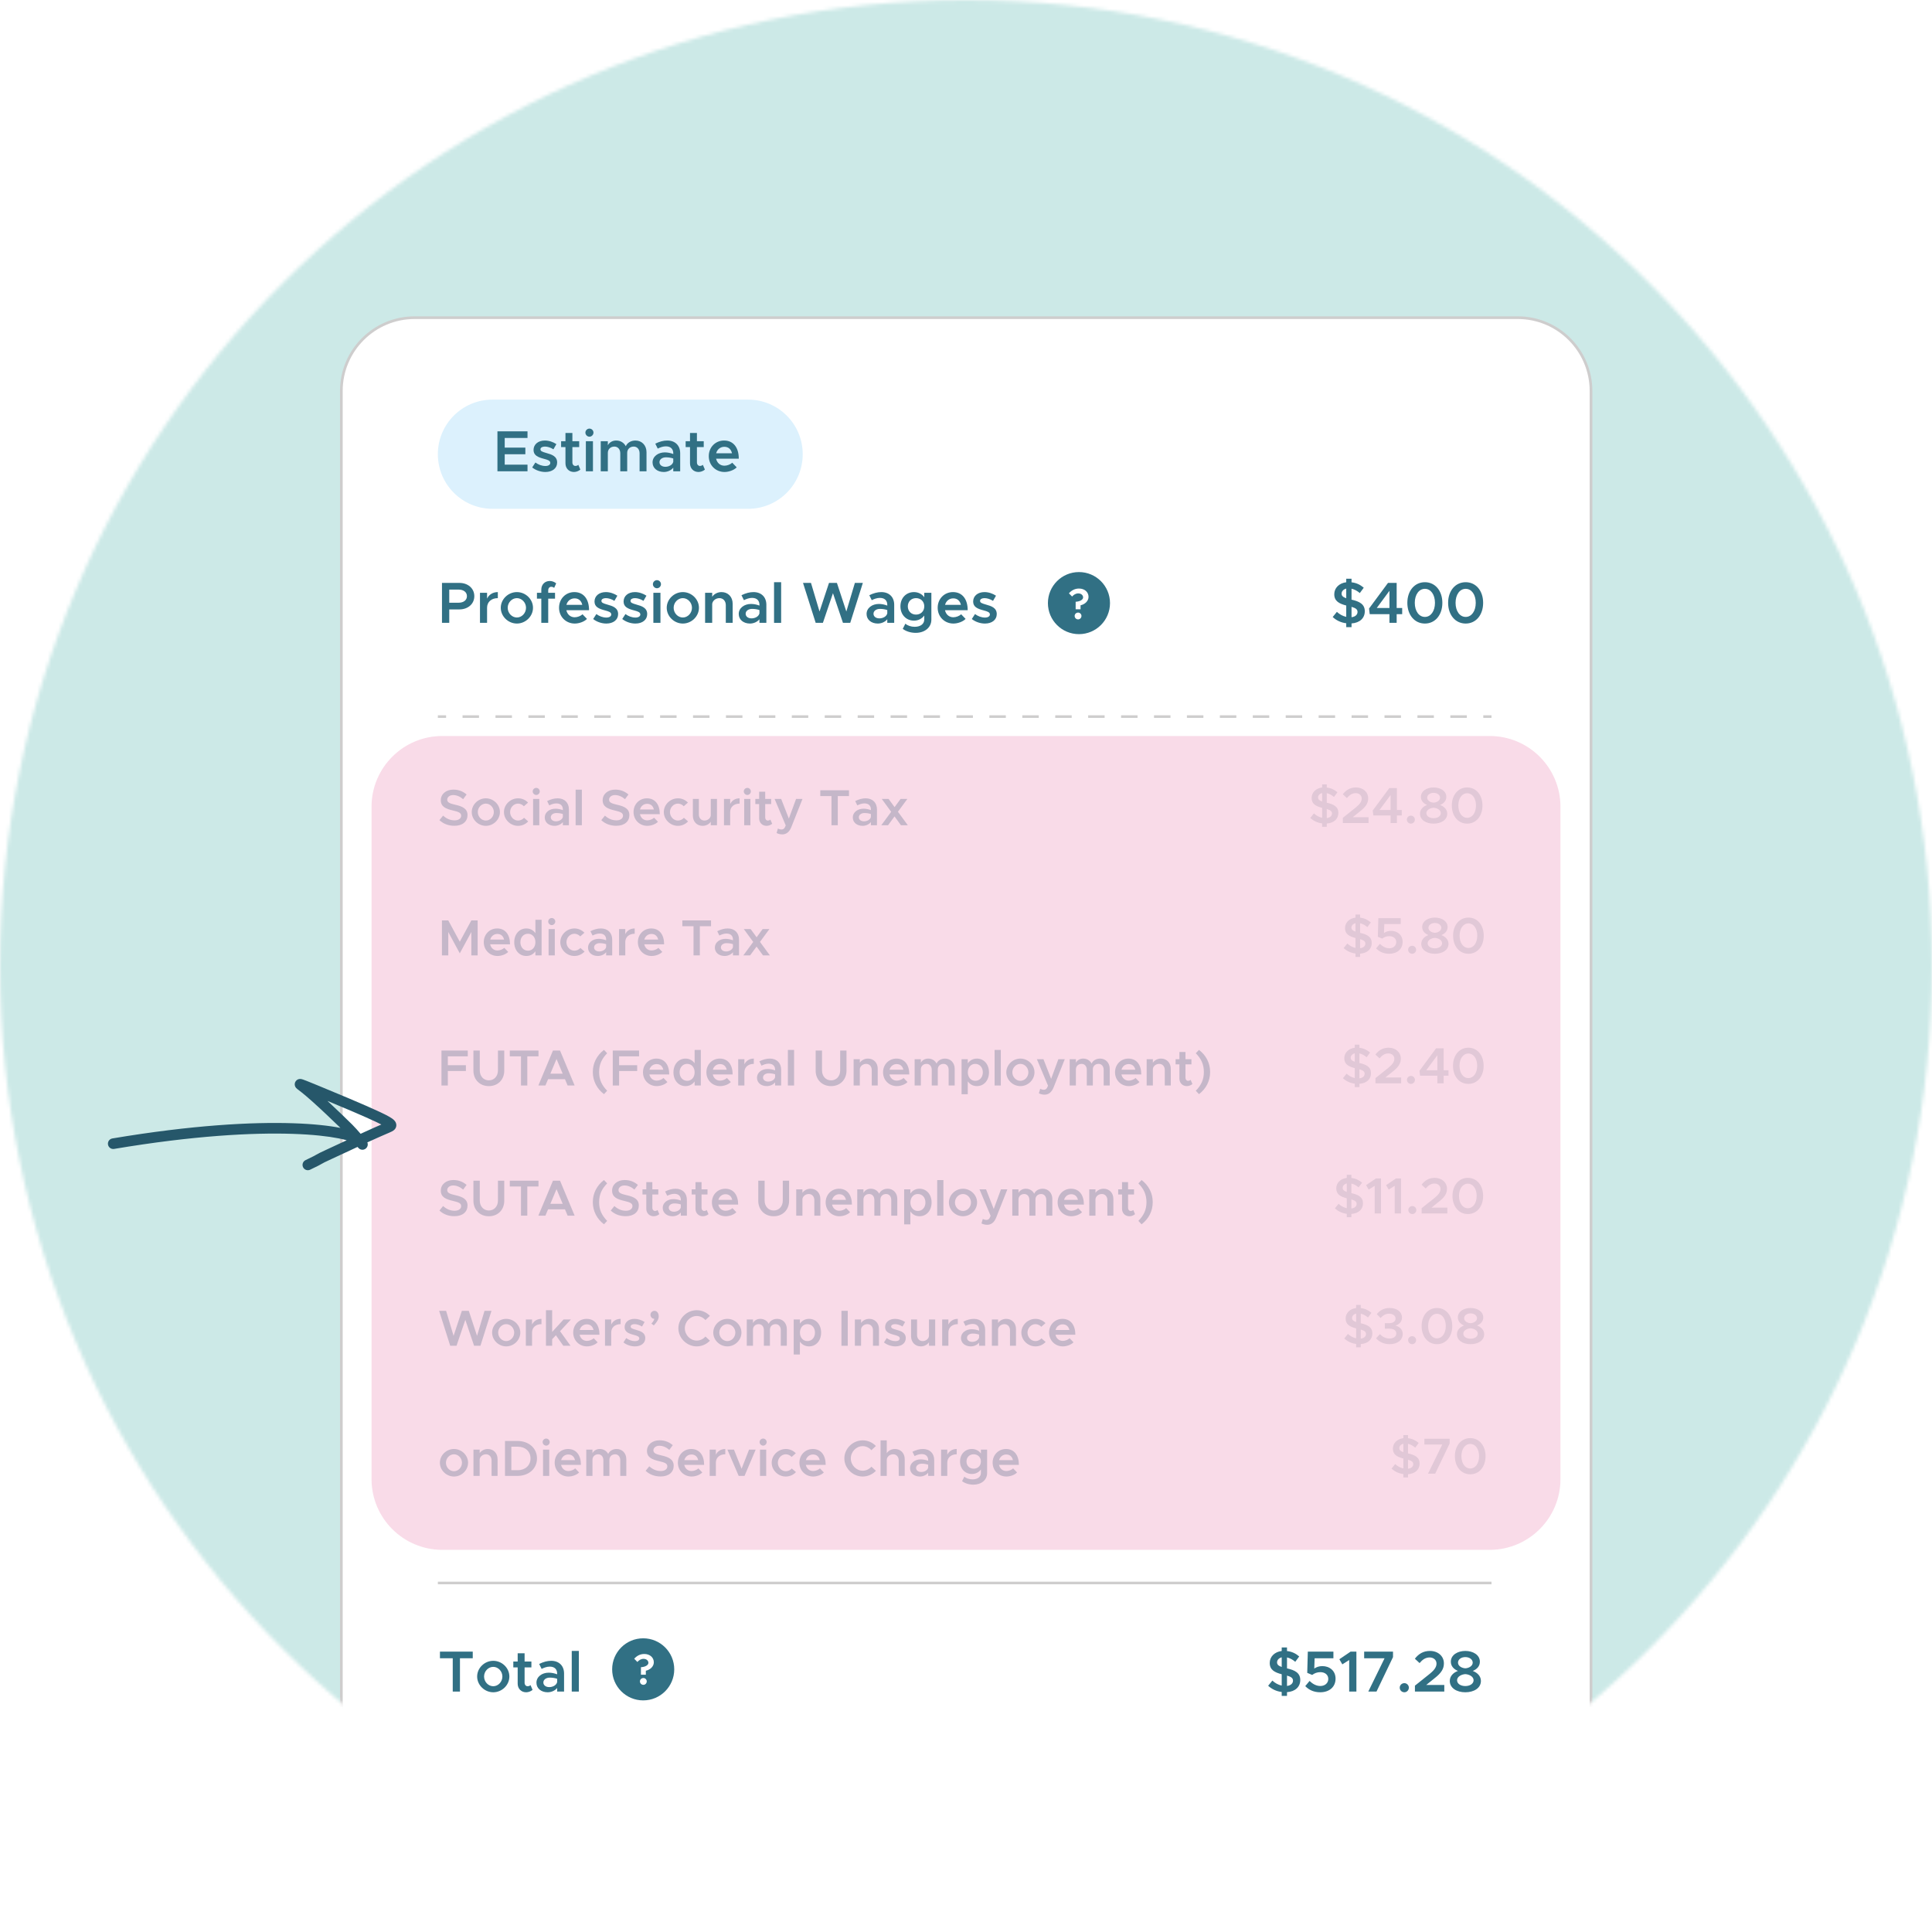<svg width="546" height="546" viewBox="0 0 546 546" fill="none" xmlns="http://www.w3.org/2000/svg">
<mask id="mask0_4993_13744" style="mask-type:alpha" maskUnits="userSpaceOnUse" x="0" y="0" width="546" height="546">
<path d="M273 546C423.774 546 546 423.774 546 273C546 122.226 423.774 0 273 0C122.226 0 0 122.226 0 273C0 423.774 122.226 546 273 546Z" fill="#CCE9E7"/>
</mask>
<g mask="url(#mask0_4993_13744)">
<path d="M273 555.647C429.102 555.647 555.647 429.102 555.647 273C555.647 116.899 429.102 -9.646 273 -9.646C116.899 -9.646 -9.646 116.899 -9.646 273C-9.646 429.102 116.899 555.647 273 555.647Z" fill="#CCE9E7"/>
<g filter="url(#filter0_d_4993_13744)">
<path d="M117.173 83.896H428.925C440.354 83.896 449.631 93.175 449.631 104.602V548.042H96.467V104.602C96.467 93.173 105.746 83.896 117.173 83.896Z" fill="white"/>
</g>
<g filter="url(#filter1_d_4993_13744)">
<path d="M449.251 104.602C449.251 93.385 440.144 84.276 428.925 84.276H117.173C105.956 84.276 96.847 93.383 96.847 104.602V547.662H449.251V104.602ZM450.012 548.422H96.087V104.602C96.087 92.963 105.536 83.516 117.173 83.516H428.925C440.564 83.516 450.012 92.965 450.012 104.602V548.422Z" fill="#CECDCD"/>
</g>
<path d="M278.355 176.22C277.057 176.22 275.66 175.76 274.641 174.938L275.545 173.541C276.366 174.133 277.32 174.527 278.388 174.527C279.193 174.527 279.752 174.182 279.752 173.656C279.752 172.999 279.012 172.785 278.043 172.522C276.202 172.046 275.035 171.52 275.019 170.008C275.019 168.413 276.333 167.329 278.224 167.329C279.39 167.329 280.557 167.739 281.478 168.348L280.64 169.81C279.834 169.301 278.963 169.038 278.224 169.038C277.517 169.038 276.974 169.317 276.974 169.794C276.974 170.336 277.418 170.501 278.717 170.879C280.146 171.273 281.691 171.766 281.691 173.541C281.691 175.168 280.344 176.22 278.355 176.22Z" fill="#317084"/>
<path d="M269.418 174.445C270.207 174.445 271.144 174.084 271.621 173.59L272.886 174.905C272.146 175.694 270.667 176.22 269.435 176.22C267.002 176.22 264.997 174.363 264.997 171.75C264.997 169.202 266.904 167.329 269.32 167.329C271.949 167.329 273.478 169.317 273.478 172.456H267.068C267.314 173.623 268.202 174.445 269.418 174.445ZM269.402 169.104C268.284 169.104 267.38 169.81 267.084 170.928H271.555C271.325 169.86 270.602 169.104 269.402 169.104Z" fill="#317084"/>
<path d="M261.208 167.526H263.213V175.119C263.213 177.305 261.373 178.85 258.776 178.85C257.313 178.85 255.965 178.373 255.127 177.716L255.867 176.253C256.458 176.795 257.477 177.141 258.48 177.141C260.156 177.141 261.208 176.335 261.208 175.053V173.952C260.534 174.856 259.515 175.398 258.299 175.398C256.097 175.398 254.47 173.722 254.47 171.355C254.47 168.989 256.097 167.329 258.299 167.329C259.499 167.329 260.6 167.887 261.208 168.791V167.526ZM258.874 173.689C260.239 173.689 261.208 172.719 261.208 171.355C261.208 170.008 260.239 169.038 258.874 169.038C257.527 169.038 256.557 170.008 256.557 171.355C256.557 172.719 257.527 173.689 258.874 173.689Z" fill="#317084"/>
<path d="M249.06 167.329C251.312 167.329 252.709 168.758 252.709 170.912V176.023H250.753V175.004C250.129 175.793 249.06 176.22 248.074 176.22C246.266 176.22 244.902 175.152 244.902 173.508C244.902 171.832 246.464 170.681 248.37 170.681C249.143 170.681 249.981 170.846 250.753 171.142V170.912C250.753 169.925 250.211 168.972 248.666 168.972C247.861 168.972 247.088 169.252 246.365 169.613L245.675 168.216C246.875 167.624 247.992 167.329 249.06 167.329ZM248.518 174.757C249.488 174.757 250.523 174.264 250.753 173.36V172.407C250.129 172.193 249.422 172.078 248.666 172.078C247.663 172.078 246.858 172.637 246.858 173.443C246.858 174.248 247.565 174.757 248.518 174.757Z" fill="#317084"/>
<path d="M230.52 176.023L226.938 164.732H229.189L231.605 172.818L234.284 164.732H236.519L239.182 172.818L241.598 164.732H243.849L240.283 176.023H238.229L235.402 167.641L232.558 176.023H230.52Z" fill="#317084"/>
<path d="M218.752 176.023V164.535H220.757V176.023H218.752Z" fill="#317084"/>
<path d="M212.932 167.329C215.183 167.329 216.58 168.758 216.58 170.912V176.023H214.624V175.004C214 175.793 212.932 176.22 211.945 176.22C210.138 176.22 208.773 175.152 208.773 173.508C208.773 171.832 210.335 170.681 212.241 170.681C213.014 170.681 213.852 170.846 214.624 171.142V170.912C214.624 169.925 214.082 168.972 212.537 168.972C211.732 168.972 210.959 169.252 210.236 169.613L209.546 168.216C210.746 167.624 211.863 167.329 212.932 167.329ZM212.389 174.757C213.359 174.757 214.394 174.264 214.624 173.36V172.407C214 172.193 213.293 172.078 212.537 172.078C211.535 172.078 210.729 172.637 210.729 173.443C210.729 174.248 211.436 174.757 212.389 174.757Z" fill="#317084"/>
<path d="M203.901 167.329C205.759 167.329 207.057 168.693 207.057 170.616V176.023H205.118V171.01C205.118 169.86 204.378 169.038 203.326 169.038C202.274 169.038 201.403 169.745 201.272 170.649V176.023H199.267V167.526H201.272V168.66C201.798 167.871 202.784 167.329 203.901 167.329Z" fill="#317084"/>
<path d="M192.975 176.22C190.51 176.22 188.423 174.182 188.423 171.766C188.423 169.35 190.51 167.329 192.975 167.329C195.441 167.329 197.528 169.35 197.528 171.766C197.528 174.182 195.441 176.22 192.975 176.22ZM192.975 174.511C194.372 174.511 195.556 173.262 195.556 171.766C195.556 170.287 194.372 169.038 192.975 169.038C191.562 169.038 190.379 170.287 190.379 171.766C190.379 173.262 191.562 174.511 192.975 174.511Z" fill="#317084"/>
<path d="M185.664 166.244C185.023 166.244 184.514 165.702 184.514 165.094C184.514 164.485 185.023 163.959 185.664 163.959C186.289 163.959 186.798 164.485 186.798 165.094C186.798 165.702 186.289 166.244 185.664 166.244ZM184.645 176.023V167.526H186.65V176.023H184.645Z" fill="#317084"/>
<path d="M179.567 176.22C178.269 176.22 176.872 175.76 175.853 174.938L176.756 173.541C177.578 174.133 178.531 174.527 179.6 174.527C180.405 174.527 180.964 174.182 180.964 173.656C180.964 172.999 180.224 172.785 179.255 172.522C177.414 172.046 176.247 171.52 176.231 170.008C176.231 168.413 177.545 167.329 179.435 167.329C180.602 167.329 181.769 167.739 182.69 168.348L181.851 169.81C181.046 169.301 180.175 169.038 179.435 169.038C178.729 169.038 178.186 169.317 178.186 169.794C178.186 170.336 178.63 170.501 179.929 170.879C181.358 171.273 182.903 171.766 182.903 173.541C182.903 175.168 181.556 176.22 179.567 176.22Z" fill="#317084"/>
<path d="M171.349 176.22C170.051 176.22 168.654 175.76 167.635 174.938L168.539 173.541C169.36 174.133 170.314 174.527 171.382 174.527C172.187 174.527 172.746 174.182 172.746 173.656C172.746 172.999 172.007 172.785 171.037 172.522C169.196 172.046 168.029 171.52 168.013 170.008C168.013 168.413 169.328 167.329 171.218 167.329C172.385 167.329 173.551 167.739 174.472 168.348L173.634 169.81C172.828 169.301 171.957 169.038 171.218 169.038C170.511 169.038 169.969 169.317 169.969 169.794C169.969 170.336 170.412 170.501 171.711 170.879C173.141 171.273 174.686 171.766 174.686 173.541C174.686 175.168 173.338 176.22 171.349 176.22Z" fill="#317084"/>
<path d="M162.412 174.445C163.201 174.445 164.138 174.084 164.615 173.59L165.88 174.905C165.141 175.694 163.661 176.22 162.429 176.22C159.996 176.22 157.991 174.363 157.991 171.75C157.991 169.202 159.898 167.329 162.314 167.329C164.943 167.329 166.472 169.317 166.472 172.456H160.062C160.309 173.623 161.196 174.445 162.412 174.445ZM162.396 169.104C161.278 169.104 160.374 169.81 160.078 170.928H164.549C164.319 169.86 163.596 169.104 162.396 169.104Z" fill="#317084"/>
<path d="M154.933 166.819V167.526H156.856V169.186H154.933V176.023H152.977V169.186H151.744V167.526H152.977V166.638C152.977 165.208 153.963 164.189 155.376 164.189C156.017 164.189 156.708 164.452 157.184 164.863L156.609 166.145C156.428 165.964 156.116 165.833 155.771 165.833C155.294 165.833 154.933 166.244 154.933 166.819Z" fill="#317084"/>
<path d="M146.077 176.22C143.612 176.22 141.524 174.182 141.524 171.766C141.524 169.35 143.612 167.329 146.077 167.329C148.542 167.329 150.63 169.35 150.63 171.766C150.63 174.182 148.542 176.22 146.077 176.22ZM146.077 174.511C147.474 174.511 148.657 173.262 148.657 171.766C148.657 170.287 147.474 169.038 146.077 169.038C144.664 169.038 143.48 170.287 143.48 171.766C143.48 173.262 144.664 174.511 146.077 174.511Z" fill="#317084"/>
<path d="M137.651 169.169C138.193 168.035 139.294 167.329 140.691 167.329V169.038C138.867 169.038 137.651 170.123 137.651 171.733V176.023H135.646V167.526H137.651V169.169Z" fill="#317084"/>
<path d="M124.908 176.023V164.732H129.822C132.238 164.732 134.046 166.277 134.046 168.479C134.046 170.682 132.238 172.226 129.822 172.226H126.963V176.023H124.908ZM126.963 170.336H129.592C130.989 170.336 131.959 169.63 131.959 168.479C131.959 167.329 130.989 166.622 129.592 166.622H126.963V170.336Z" fill="#317084"/>
<path d="M161.581 478.054V466.566H163.586V478.054H161.581Z" fill="#317084"/>
<path d="M155.762 469.36C158.013 469.36 159.41 470.79 159.41 472.943V478.054H157.454V477.035C156.83 477.824 155.762 478.251 154.776 478.251C152.968 478.251 151.604 477.183 151.604 475.54C151.604 473.863 153.165 472.713 155.071 472.713C155.844 472.713 156.682 472.877 157.454 473.173V472.943C157.454 471.957 156.912 471.003 155.367 471.003C154.562 471.003 153.789 471.283 153.066 471.644L152.376 470.247C153.576 469.656 154.693 469.36 155.762 469.36ZM155.219 476.789C156.189 476.789 157.224 476.296 157.454 475.392V474.438C156.83 474.225 156.123 474.11 155.367 474.11C154.365 474.11 153.559 474.668 153.559 475.474C153.559 476.279 154.266 476.789 155.219 476.789Z" fill="#317084"/>
<path d="M149.931 476.23L150.507 477.578C150.03 477.989 149.34 478.252 148.699 478.252C147.285 478.252 146.299 477.233 146.299 475.803V471.217H145.066V469.557H146.299V467.223H148.255V469.557H150.178V471.217H148.255V475.556C148.255 476.131 148.616 476.542 149.093 476.542C149.438 476.542 149.75 476.411 149.931 476.23Z" fill="#317084"/>
<path d="M139.399 478.251C136.934 478.251 134.847 476.213 134.847 473.797C134.847 471.381 136.934 469.36 139.399 469.36C141.865 469.36 143.952 471.381 143.952 473.797C143.952 476.213 141.865 478.251 139.399 478.251ZM139.399 476.542C140.796 476.542 141.98 475.293 141.98 473.797C141.98 472.318 140.796 471.069 139.399 471.069C137.986 471.069 136.802 472.318 136.802 473.797C136.802 475.293 137.986 476.542 139.399 476.542Z" fill="#317084"/>
<path d="M127.949 478.054V468.637H124.333V466.763H133.603V468.637H129.987V478.054H127.949Z" fill="#317084"/>
<path d="M256.554 233.218H254.613L252.801 230.73L250.974 233.218H249.062L251.851 229.422L249.191 225.783H251.118L252.815 228.099L254.512 225.783H256.425L253.764 229.407L256.554 233.218Z" fill="#317084"/>
<path d="M244.645 225.611C246.615 225.611 247.838 226.862 247.838 228.746V233.218H246.126V232.327C245.58 233.017 244.645 233.391 243.782 233.391C242.2 233.391 241.007 232.456 241.007 231.018C241.007 229.551 242.373 228.545 244.041 228.545C244.717 228.545 245.451 228.688 246.126 228.947V228.746C246.126 227.883 245.652 227.049 244.3 227.049C243.595 227.049 242.919 227.293 242.287 227.61L241.683 226.387C242.733 225.87 243.71 225.611 244.645 225.611ZM244.171 232.111C245.019 232.111 245.925 231.68 246.126 230.889V230.055C245.58 229.868 244.962 229.767 244.3 229.767C243.423 229.767 242.718 230.256 242.718 230.961C242.718 231.665 243.337 232.111 244.171 232.111Z" fill="#317084"/>
<path d="M234.984 233.218V224.978H231.82V223.339H239.931V224.978H236.767V233.218H234.984Z" fill="#317084"/>
<path d="M221.095 235.807C220.534 235.807 219.916 235.663 219.47 235.418L219.844 234.153C220.16 234.325 220.52 234.426 220.793 234.426C221.21 234.426 221.527 234.297 221.742 233.937L222.059 233.276L218.909 225.783H220.764L222.936 231.334L224.978 225.783H226.79L223.641 233.736C223.08 235.145 222.217 235.792 221.095 235.807Z" fill="#317084"/>
<path d="M217.72 231.622L218.223 232.801C217.806 233.161 217.202 233.391 216.641 233.391C215.404 233.391 214.541 232.499 214.541 231.248V227.236H213.463V225.783H214.541V223.741H216.253V225.783H217.935V227.236H216.253V231.032C216.253 231.536 216.569 231.895 216.986 231.895C217.288 231.895 217.561 231.78 217.72 231.622Z" fill="#317084"/>
<path d="M211.208 224.662C210.647 224.662 210.201 224.187 210.201 223.655C210.201 223.123 210.647 222.663 211.208 222.663C211.754 222.663 212.2 223.123 212.2 223.655C212.2 224.187 211.754 224.662 211.208 224.662ZM210.316 233.218V225.783H212.071V233.218H210.316Z" fill="#317084"/>
<path d="M206.356 227.222C206.831 226.229 207.794 225.611 209.017 225.611V227.106C207.42 227.106 206.356 228.056 206.356 229.465V233.218H204.602V225.783H206.356V227.222Z" fill="#317084"/>
<path d="M200.87 225.783H202.624V233.218H200.87V232.226C200.41 232.916 199.547 233.391 198.569 233.391C196.944 233.391 195.808 232.197 195.808 230.515V225.783H197.505V230.169C197.505 231.176 198.152 231.895 199.072 231.895C199.992 231.895 200.755 231.277 200.87 230.486V225.783Z" fill="#317084"/>
<path d="M191.567 233.391C189.424 233.391 187.598 231.608 187.598 229.494C187.598 227.38 189.424 225.611 191.596 225.611C192.717 225.611 193.71 226.085 194.414 226.819L193.235 227.854C192.832 227.408 192.214 227.106 191.581 227.106C190.359 227.106 189.338 228.199 189.338 229.494C189.338 230.802 190.359 231.895 191.581 231.895C192.228 231.895 192.861 231.593 193.278 231.119L194.457 232.14C193.738 232.902 192.746 233.391 191.567 233.391Z" fill="#317084"/>
<path d="M182.913 231.838C183.604 231.838 184.423 231.521 184.84 231.09L185.948 232.24C185.301 232.931 184.006 233.391 182.928 233.391C180.799 233.391 179.045 231.766 179.045 229.479C179.045 227.25 180.713 225.611 182.827 225.611C185.128 225.611 186.465 227.351 186.465 230.098H180.857C181.073 231.119 181.849 231.838 182.913 231.838ZM182.899 227.164C181.921 227.164 181.13 227.782 180.871 228.76H184.783C184.582 227.826 183.949 227.164 182.899 227.164Z" fill="#317084"/>
<path d="M174.156 233.376C172.459 233.376 171.021 232.801 169.928 231.78L170.963 230.5C171.869 231.32 172.919 231.838 174.213 231.838C175.436 231.838 176.068 231.234 176.068 230.529C176.068 229.709 175.364 229.436 173.782 229.062C171.74 228.588 170.316 227.998 170.316 226.143C170.316 224.417 171.783 223.152 173.868 223.152C175.436 223.152 176.615 223.684 177.607 224.532L176.629 225.855C175.766 225.107 174.774 224.69 173.796 224.69C172.804 224.69 172.128 225.294 172.128 225.985C172.128 226.79 172.861 227.078 174.429 227.437C176.485 227.897 177.866 228.559 177.866 230.356C177.866 232.125 176.514 233.376 174.156 233.376Z" fill="#317084"/>
<path d="M162.68 233.218V223.166H164.434V233.218H162.68Z" fill="#317084"/>
<path d="M157.587 225.611C159.557 225.611 160.779 226.862 160.779 228.746V233.218H159.068V232.327C158.521 233.017 157.587 233.391 156.724 233.391C155.142 233.391 153.948 232.456 153.948 231.018C153.948 229.551 155.314 228.545 156.983 228.545C157.659 228.545 158.392 228.688 159.068 228.947V228.746C159.068 227.883 158.593 227.049 157.241 227.049C156.537 227.049 155.861 227.293 155.228 227.61L154.624 226.387C155.674 225.87 156.652 225.611 157.587 225.611ZM157.112 232.111C157.961 232.111 158.867 231.68 159.068 230.889V230.055C158.521 229.868 157.903 229.767 157.241 229.767C156.364 229.767 155.66 230.256 155.66 230.961C155.66 231.665 156.278 232.111 157.112 232.111Z" fill="#317084"/>
<path d="M151.55 224.662C150.989 224.662 150.543 224.187 150.543 223.655C150.543 223.123 150.989 222.663 151.55 222.663C152.096 222.663 152.542 223.123 152.542 223.655C152.542 224.187 152.096 224.662 151.55 224.662ZM150.658 233.218V225.783H152.412V233.218H150.658Z" fill="#317084"/>
<path d="M146.388 233.391C144.245 233.391 142.419 231.608 142.419 229.494C142.419 227.38 144.245 225.611 146.417 225.611C147.539 225.611 148.531 226.085 149.236 226.819L148.056 227.854C147.654 227.408 147.035 227.106 146.402 227.106C145.18 227.106 144.159 228.199 144.159 229.494C144.159 230.802 145.18 231.895 146.402 231.895C147.05 231.895 147.682 231.593 148.099 231.119L149.279 232.14C148.56 232.902 147.567 233.391 146.388 233.391Z" fill="#317084"/>
<path d="M137.302 233.391C135.145 233.391 133.318 231.608 133.318 229.494C133.318 227.38 135.145 225.611 137.302 225.611C139.459 225.611 141.285 227.38 141.285 229.494C141.285 231.608 139.459 233.391 137.302 233.391ZM137.302 231.895C138.524 231.895 139.56 230.802 139.56 229.494C139.56 228.199 138.524 227.106 137.302 227.106C136.065 227.106 135.03 228.199 135.03 229.494C135.03 230.802 136.065 231.895 137.302 231.895Z" fill="#317084"/>
<path d="M128.415 233.376C126.718 233.376 125.279 232.801 124.187 231.78L125.222 230.5C126.128 231.32 127.178 231.838 128.472 231.838C129.694 231.838 130.327 231.234 130.327 230.529C130.327 229.709 129.623 229.436 128.041 229.062C125.999 228.588 124.575 227.998 124.575 226.143C124.575 224.417 126.042 223.152 128.127 223.152C129.694 223.152 130.874 223.684 131.866 224.532L130.888 225.855C130.025 225.107 129.033 224.69 128.055 224.69C127.063 224.69 126.387 225.294 126.387 225.985C126.387 226.79 127.12 227.078 128.688 227.437C130.744 227.897 132.125 228.559 132.125 230.356C132.125 232.125 130.773 233.376 128.415 233.376Z" fill="#317084"/>
<path d="M414.215 176.22C411.306 176.22 409.252 173.804 409.252 170.369C409.252 166.951 411.306 164.535 414.215 164.535C417.108 164.535 419.146 166.951 419.146 170.369C419.146 173.804 417.108 176.22 414.215 176.22ZM414.215 174.347C415.875 174.347 417.059 172.703 417.059 170.369C417.059 168.035 415.875 166.408 414.215 166.408C412.539 166.408 411.356 168.035 411.356 170.369C411.356 172.703 412.539 174.347 414.215 174.347Z" fill="#317084"/>
<path d="M402.691 176.22C399.782 176.22 397.728 173.804 397.728 170.369C397.728 166.951 399.782 164.535 402.691 164.535C405.584 164.535 407.622 166.951 407.622 170.369C407.622 173.804 405.584 176.22 402.691 176.22ZM402.691 174.347C404.351 174.347 405.534 172.703 405.534 170.369C405.534 168.035 404.351 166.408 402.691 166.408C401.015 166.408 399.831 168.035 399.831 170.369C399.831 172.703 401.015 174.347 402.691 174.347Z" fill="#317084"/>
<path d="M392.671 176.023V173.574H387.1L386.902 171.98L392.26 164.732H394.709V171.816H396.27V173.574H394.709V176.023H392.671ZM389.088 171.816H392.671V166.967L389.088 171.816Z" fill="#317084"/>
<path d="M385.703 172.752C385.703 174.642 384.339 176.023 381.956 176.187V177.239H380.46V176.138C378.948 175.957 377.666 175.333 376.631 174.379L377.814 172.917C378.587 173.623 379.458 174.117 380.46 174.33V171.125C378.439 170.599 377.075 169.876 377.075 167.937C377.075 166.162 378.439 164.798 380.46 164.551V163.549H381.956V164.568C383.353 164.715 384.454 165.274 385.407 166.096L384.29 167.608C383.567 166.984 382.778 166.556 381.956 166.375V169.465C384.208 169.975 385.703 170.747 385.703 172.752ZM379.145 167.756C379.145 168.413 379.573 168.759 380.46 169.071V166.343C379.655 166.54 379.145 167.115 379.145 167.756ZM381.956 174.429C383.074 174.297 383.649 173.673 383.649 172.95C383.649 172.194 383.123 171.848 381.956 171.503V174.429Z" fill="#317084"/>
<path d="M414.114 478.251C411.665 478.251 409.726 477.052 409.726 475.047C409.726 473.682 410.712 472.696 412.027 472.22C410.86 471.727 410.021 470.888 410.021 469.606C410.021 467.667 411.994 466.566 414.114 466.566C416.3 466.566 418.223 467.7 418.223 469.606C418.223 470.921 417.352 471.759 416.218 472.22C417.549 472.729 418.518 473.715 418.518 475.047C418.518 477.068 416.546 478.251 414.114 478.251ZM414.114 471.48C415.084 471.431 416.201 470.856 416.201 469.869C416.201 468.982 415.297 468.308 414.114 468.308C412.93 468.308 412.043 468.982 412.043 469.869C412.043 470.872 413.177 471.431 414.114 471.48ZM414.114 476.493C415.429 476.493 416.448 475.835 416.448 474.849C416.448 473.797 415.166 473.173 414.114 473.124C413.078 473.173 411.78 473.797 411.78 474.849C411.78 475.835 412.783 476.493 414.114 476.493Z" fill="#317084"/>
<path d="M399.872 478.054V476.378L404.03 473.058C405.46 471.907 405.969 471.053 405.969 470.132C405.969 469.064 405.065 468.407 404.046 468.407C402.863 468.407 402.008 469.015 401.187 470.001L399.855 468.768C400.924 467.371 402.288 466.566 404.112 466.566C406.347 466.566 408.057 467.996 408.057 470.083C408.057 471.579 407.366 472.778 405.427 474.274L403.06 476.181H408.172V478.054H399.872Z" fill="#317084"/>
<path d="M396.891 478.251C396.135 478.251 395.576 477.66 395.576 476.937C395.576 476.263 396.135 475.671 396.891 475.671C397.581 475.671 398.157 476.263 398.157 476.937C398.157 477.66 397.581 478.251 396.891 478.251Z" fill="#317084"/>
<path d="M386.692 478.054L391.294 468.637H385.525V466.763H393.677V468.308L389.01 478.054H386.692Z" fill="#317084"/>
<path d="M381.292 478.054V469.13L379.353 470.363L378.515 468.916L381.687 466.763H383.33V478.054H381.292Z" fill="#317084"/>
<path d="M373.102 478.251C371.261 478.251 369.88 477.561 368.878 476.509L370.094 475.047C370.965 475.901 372.001 476.476 373.135 476.476C374.515 476.476 375.386 475.589 375.386 474.488C375.386 473.337 374.482 472.565 373.135 472.565C372.247 472.565 371.475 472.861 370.834 473.354L369.437 472.762L369.601 466.763H376.833V468.637H371.524L371.425 471.546C372.001 471.151 372.74 470.856 373.71 470.856C375.715 470.856 377.441 472.138 377.441 474.406C377.441 476.739 375.682 478.251 373.102 478.251Z" fill="#317084"/>
<path d="M367.465 474.784C367.465 476.674 366.101 478.054 363.718 478.219V479.27H362.222V478.169C360.71 477.989 359.428 477.364 358.393 476.411L359.576 474.948C360.348 475.655 361.219 476.148 362.222 476.361V473.157C360.2 472.631 358.836 471.907 358.836 469.968C358.836 468.193 360.2 466.829 362.222 466.582V465.58H363.718V466.599C365.115 466.747 366.216 467.306 367.169 468.127L366.051 469.639C365.328 469.015 364.539 468.588 363.718 468.407V471.497C365.969 472.006 367.465 472.779 367.465 474.784ZM360.907 469.787C360.907 470.445 361.335 470.79 362.222 471.102V468.374C361.417 468.571 360.907 469.146 360.907 469.787ZM363.718 476.46C364.835 476.329 365.41 475.704 365.41 474.981C365.41 474.225 364.885 473.88 363.718 473.535V476.46Z" fill="#317084"/>
<path d="M414.64 232.764C412.094 232.764 410.297 230.65 410.297 227.645C410.297 224.654 412.094 222.54 414.64 222.54C417.171 222.54 418.954 224.654 418.954 227.645C418.954 230.65 417.171 232.764 414.64 232.764ZM414.64 231.125C416.092 231.125 417.128 229.687 417.128 227.645C417.128 225.603 416.092 224.179 414.64 224.179C413.173 224.179 412.138 225.603 412.138 227.645C412.138 229.687 413.173 231.125 414.64 231.125Z" fill="#A0B3BA"/>
<path d="M405.146 232.764C403.004 232.764 401.307 231.715 401.307 229.96C401.307 228.766 402.169 227.904 403.32 227.487C402.299 227.055 401.565 226.322 401.565 225.2C401.565 223.503 403.291 222.54 405.146 222.54C407.059 222.54 408.742 223.532 408.742 225.2C408.742 226.35 407.979 227.084 406.987 227.487C408.152 227.932 409 228.795 409 229.96C409 231.729 407.275 232.764 405.146 232.764ZM405.146 226.839C405.995 226.796 406.973 226.293 406.973 225.43C406.973 224.654 406.182 224.064 405.146 224.064C404.111 224.064 403.334 224.654 403.334 225.43C403.334 226.307 404.327 226.796 405.146 226.839ZM405.146 231.226C406.297 231.226 407.188 230.65 407.188 229.788C407.188 228.867 406.067 228.321 405.146 228.278C404.24 228.321 403.104 228.867 403.104 229.788C403.104 230.65 403.981 231.226 405.146 231.226Z" fill="#A0B3BA"/>
<path d="M398.742 232.764C398.081 232.764 397.592 232.247 397.592 231.614C397.592 231.024 398.081 230.507 398.742 230.507C399.346 230.507 399.85 231.024 399.85 231.614C399.85 232.247 399.346 232.764 398.742 232.764Z" fill="#A0B3BA"/>
<path d="M392.995 232.592V230.449H388.12L387.947 229.054L392.635 222.712H394.778V228.91H396.144V230.449H394.778V232.592H392.995ZM389.86 228.91H392.995V224.668L389.86 228.91Z" fill="#A0B3BA"/>
<path d="M379.498 232.592V231.125L383.136 228.22C384.387 227.213 384.833 226.466 384.833 225.66C384.833 224.725 384.042 224.15 383.151 224.15C382.115 224.15 381.367 224.682 380.648 225.545L379.483 224.467C380.418 223.244 381.612 222.54 383.208 222.54C385.164 222.54 386.659 223.791 386.659 225.617C386.659 226.926 386.055 227.976 384.359 229.284L382.288 230.952H386.76V232.592H379.498Z" fill="#A0B3BA"/>
<path d="M378.232 229.73C378.232 231.384 377.039 232.592 374.953 232.736V233.656H373.645V232.693C372.322 232.534 371.2 231.988 370.294 231.154L371.329 229.874C372.005 230.492 372.767 230.924 373.645 231.111V228.306C371.876 227.846 370.682 227.213 370.682 225.516C370.682 223.963 371.876 222.77 373.645 222.554V221.677H374.953V222.568C376.176 222.698 377.139 223.187 377.973 223.906L376.995 225.229C376.363 224.682 375.672 224.308 374.953 224.15V226.854C376.924 227.3 378.232 227.976 378.232 229.73ZM372.494 225.358C372.494 225.934 372.868 226.236 373.645 226.509V224.122C372.94 224.294 372.494 224.797 372.494 225.358ZM374.953 231.197C375.931 231.082 376.435 230.535 376.435 229.903C376.435 229.241 375.974 228.939 374.953 228.637V231.197Z" fill="#A0B3BA"/>
<path d="M217.568 269.996H215.626L213.814 267.508L211.988 269.996H210.075L212.865 266.2L210.205 262.561H212.132L213.829 264.877L215.526 262.561H217.438L214.778 266.185L217.568 269.996Z" fill="#317084"/>
<path d="M205.659 262.389C207.629 262.389 208.851 263.64 208.851 265.524V269.996H207.14V269.105C206.594 269.795 205.659 270.169 204.796 270.169C203.214 270.169 202.021 269.234 202.021 267.796C202.021 266.329 203.387 265.322 205.055 265.322C205.731 265.322 206.464 265.466 207.14 265.725V265.524C207.14 264.661 206.666 263.827 205.314 263.827C204.609 263.827 203.933 264.071 203.3 264.388L202.696 263.165C203.746 262.648 204.724 262.389 205.659 262.389ZM205.184 268.889C206.033 268.889 206.939 268.457 207.14 267.666V266.832C206.594 266.645 205.975 266.545 205.314 266.545C204.436 266.545 203.732 267.034 203.732 267.738C203.732 268.443 204.35 268.889 205.184 268.889Z" fill="#317084"/>
<path d="M195.999 269.996V261.756H192.835V260.117H200.946V261.756H197.782V269.996H195.999Z" fill="#317084"/>
<path d="M184.135 268.616C184.825 268.616 185.645 268.299 186.062 267.868L187.169 269.018C186.522 269.709 185.228 270.169 184.149 270.169C182.021 270.169 180.267 268.544 180.267 266.257C180.267 264.028 181.935 262.389 184.049 262.389C186.35 262.389 187.687 264.129 187.687 266.876H182.079C182.294 267.897 183.071 268.616 184.135 268.616ZM184.121 263.942C183.143 263.942 182.352 264.56 182.093 265.538H186.005C185.803 264.603 185.17 263.942 184.121 263.942Z" fill="#317084"/>
<path d="M176.709 263.999C177.183 263.007 178.147 262.389 179.369 262.389V263.884C177.773 263.884 176.709 264.833 176.709 266.243V269.996H174.954V262.561H176.709V263.999Z" fill="#317084"/>
<path d="M169.819 262.389C171.789 262.389 173.012 263.64 173.012 265.524V269.996H171.3V269.105C170.754 269.795 169.819 270.169 168.956 270.169C167.374 270.169 166.181 269.234 166.181 267.796C166.181 266.329 167.547 265.322 169.215 265.322C169.891 265.322 170.624 265.466 171.3 265.725V265.524C171.3 264.661 170.826 263.827 169.474 263.827C168.769 263.827 168.093 264.071 167.461 264.388L166.857 263.165C167.906 262.648 168.884 262.389 169.819 262.389ZM169.344 268.889C170.193 268.889 171.099 268.457 171.3 267.666V266.832C170.754 266.645 170.135 266.545 169.474 266.545C168.597 266.545 167.892 267.034 167.892 267.738C167.892 268.443 168.51 268.889 169.344 268.889Z" fill="#317084"/>
<path d="M162.314 270.169C160.171 270.169 158.345 268.386 158.345 266.272C158.345 264.158 160.171 262.389 162.343 262.389C163.464 262.389 164.457 262.863 165.161 263.597L163.982 264.632C163.579 264.186 162.961 263.884 162.328 263.884C161.106 263.884 160.085 264.977 160.085 266.272C160.085 267.58 161.106 268.673 162.328 268.673C162.975 268.673 163.608 268.371 164.025 267.897L165.204 268.918C164.485 269.68 163.493 270.169 162.314 270.169Z" fill="#317084"/>
<path d="M155.931 261.44C155.371 261.44 154.925 260.965 154.925 260.433C154.925 259.901 155.371 259.441 155.931 259.441C156.478 259.441 156.924 259.901 156.924 260.433C156.924 260.965 156.478 261.44 155.931 261.44ZM155.04 269.996V262.561H156.794V269.996H155.04Z" fill="#317084"/>
<path d="M151.31 259.944H153.064V269.996H151.31V268.846C150.72 269.68 149.828 270.169 148.735 270.169C146.765 270.169 145.327 268.558 145.327 266.272C145.327 264 146.765 262.389 148.735 262.389C149.828 262.389 150.72 262.878 151.31 263.712V259.944ZM149.21 268.673C150.447 268.673 151.31 267.667 151.31 266.272C151.31 264.877 150.447 263.884 149.21 263.884C147.959 263.884 147.067 264.877 147.067 266.272C147.067 267.667 147.959 268.673 149.21 268.673Z" fill="#317084"/>
<path d="M140.585 268.616C141.276 268.616 142.095 268.299 142.512 267.868L143.62 269.018C142.972 269.709 141.678 270.169 140.6 270.169C138.471 270.169 136.717 268.544 136.717 266.257C136.717 264.028 138.385 262.389 140.499 262.389C142.8 262.389 144.137 264.129 144.137 266.876H138.529C138.745 267.897 139.521 268.616 140.585 268.616ZM140.571 263.942C139.593 263.942 138.802 264.56 138.543 265.538H142.455C142.253 264.603 141.621 263.942 140.571 263.942Z" fill="#317084"/>
<path d="M124.892 269.996V260.117H126.689L129.939 266.142L133.204 260.117H134.987V269.996H133.204V263.396L129.939 269.421L126.689 263.396V269.996H124.892Z" fill="#317084"/>
<path d="M414.999 269.543C412.454 269.543 410.656 267.429 410.656 264.423C410.656 261.432 412.454 259.318 414.999 259.318C417.53 259.318 419.314 261.432 419.314 264.423C419.314 267.429 417.53 269.543 414.999 269.543ZM414.999 267.903C416.452 267.903 417.487 266.465 417.487 264.423C417.487 262.381 416.452 260.957 414.999 260.957C413.532 260.957 412.497 262.381 412.497 264.423C412.497 266.465 413.532 267.903 414.999 267.903Z" fill="#A0B3BA"/>
<path d="M405.506 269.543C403.363 269.543 401.666 268.493 401.666 266.738C401.666 265.545 402.529 264.682 403.679 264.265C402.658 263.833 401.925 263.1 401.925 261.978C401.925 260.281 403.651 259.318 405.506 259.318C407.418 259.318 409.101 260.31 409.101 261.978C409.101 263.129 408.339 263.862 407.346 264.265C408.511 264.711 409.36 265.574 409.36 266.738C409.36 268.507 407.634 269.543 405.506 269.543ZM405.506 263.618C406.354 263.575 407.332 263.071 407.332 262.208C407.332 261.432 406.541 260.842 405.506 260.842C404.47 260.842 403.694 261.432 403.694 262.208C403.694 263.086 404.686 263.575 405.506 263.618ZM405.506 268.004C406.656 268.004 407.548 267.429 407.548 266.566C407.548 265.645 406.426 265.099 405.506 265.056C404.6 265.099 403.464 265.645 403.464 266.566C403.464 267.429 404.341 268.004 405.506 268.004Z" fill="#A0B3BA"/>
<path d="M399.102 269.543C398.44 269.543 397.951 269.025 397.951 268.392C397.951 267.803 398.44 267.285 399.102 267.285C399.706 267.285 400.209 267.803 400.209 268.392C400.209 269.025 399.706 269.543 399.102 269.543Z" fill="#A0B3BA"/>
<path d="M392.596 269.542C390.986 269.542 389.778 268.938 388.9 268.018L389.965 266.738C390.727 267.486 391.633 267.989 392.625 267.989C393.833 267.989 394.595 267.213 394.595 266.249C394.595 265.243 393.804 264.567 392.625 264.567C391.848 264.567 391.173 264.826 390.612 265.257L389.389 264.739L389.533 259.49H395.861V261.13H391.216L391.129 263.675C391.633 263.33 392.28 263.071 393.128 263.071C394.883 263.071 396.393 264.193 396.393 266.177C396.393 268.219 394.854 269.542 392.596 269.542Z" fill="#A0B3BA"/>
<path d="M387.664 266.508C387.664 268.162 386.47 269.37 384.385 269.514V270.434H383.076V269.471C381.753 269.312 380.632 268.766 379.726 267.932L380.761 266.652C381.437 267.27 382.199 267.702 383.076 267.889V265.084C381.307 264.624 380.114 263.991 380.114 262.295C380.114 260.741 381.307 259.548 383.076 259.332V258.455H384.385V259.346C385.607 259.476 386.571 259.965 387.405 260.684L386.427 262.007C385.794 261.46 385.104 261.087 384.385 260.928V263.632C386.355 264.078 387.664 264.754 387.664 266.508ZM381.926 262.136C381.926 262.712 382.3 263.014 383.076 263.287V260.9C382.372 261.072 381.926 261.575 381.926 262.136ZM384.385 267.975C385.363 267.86 385.866 267.313 385.866 266.681C385.866 266.019 385.406 265.717 384.385 265.415V267.975Z" fill="#A0B3BA"/>
<path d="M338.843 309.217L337.937 308.253C339.461 306.7 340.223 305.133 340.223 302.961C340.223 300.775 339.461 299.208 337.937 297.655L338.843 296.706C340.841 298.23 341.992 300.416 341.992 302.961C341.992 305.492 340.841 307.693 338.843 309.217Z" fill="#317084"/>
<path d="M336.489 305.176L336.992 306.355C336.575 306.715 335.971 306.945 335.411 306.945C334.174 306.945 333.311 306.053 333.311 304.802V300.79H332.232V299.337H333.311V297.295H335.022V299.337H336.705V300.79H335.022V304.586C335.022 305.09 335.339 305.449 335.756 305.449C336.058 305.449 336.331 305.334 336.489 305.176Z" fill="#317084"/>
<path d="M328.113 299.165C329.738 299.165 330.874 300.358 330.874 302.041V306.772H329.177V302.386C329.177 301.379 328.53 300.66 327.61 300.66C326.689 300.66 325.927 301.279 325.812 302.07V306.772H324.058V299.337H325.812V300.33C326.272 299.639 327.135 299.165 328.113 299.165Z" fill="#317084"/>
<path d="M318.985 305.392C319.675 305.392 320.495 305.075 320.912 304.644L322.019 305.794C321.372 306.485 320.078 306.945 318.999 306.945C316.871 306.945 315.116 305.32 315.116 303.033C315.116 300.804 316.784 299.165 318.898 299.165C321.199 299.165 322.537 300.905 322.537 303.652H316.928C317.144 304.673 317.92 305.392 318.985 305.392ZM318.97 300.718C317.992 300.718 317.201 301.336 316.943 302.314H320.854C320.653 301.379 320.02 300.718 318.97 300.718Z" fill="#317084"/>
<path d="M310.903 299.165C312.456 299.165 313.621 300.358 313.621 302.041V306.772H311.909V302.329C311.909 301.351 311.32 300.66 310.471 300.66C309.508 300.66 308.846 301.308 308.846 302.214V306.772H307.135V302.329C307.135 301.351 306.545 300.66 305.682 300.66C304.733 300.66 304.057 301.308 304.057 302.214V306.772H302.303V299.337H304.057V300.344C304.431 299.625 305.193 299.165 306.128 299.165C307.178 299.165 308.041 299.697 308.501 300.574C308.86 299.711 309.795 299.165 310.903 299.165Z" fill="#317084"/>
<path d="M295.218 309.361C294.657 309.361 294.039 309.217 293.593 308.973L293.967 307.707C294.283 307.88 294.643 307.98 294.916 307.98C295.333 307.98 295.65 307.851 295.865 307.491L296.182 306.83L293.032 299.337H294.887L297.059 304.888L299.101 299.337H300.913L297.764 307.29C297.203 308.699 296.34 309.347 295.218 309.361Z" fill="#317084"/>
<path d="M288.372 306.945C286.215 306.945 284.389 305.162 284.389 303.048C284.389 300.934 286.215 299.165 288.372 299.165C290.529 299.165 292.356 300.934 292.356 303.048C292.356 305.162 290.529 306.945 288.372 306.945ZM288.372 305.449C289.595 305.449 290.63 304.356 290.63 303.048C290.63 301.753 289.595 300.66 288.372 300.66C287.135 300.66 286.1 301.753 286.1 303.048C286.1 304.356 287.135 305.449 288.372 305.449Z" fill="#317084"/>
<path d="M281.083 306.772V296.72H282.837V306.772H281.083Z" fill="#317084"/>
<path d="M276.088 299.165C278.058 299.165 279.496 300.775 279.496 303.048C279.496 305.334 278.058 306.945 276.088 306.945C274.981 306.945 274.089 306.442 273.5 305.593V309.246H271.745V299.337H273.5V300.517C274.089 299.668 274.981 299.165 276.088 299.165ZM275.614 305.449C276.865 305.449 277.756 304.443 277.756 303.048C277.756 301.653 276.865 300.66 275.614 300.66C274.377 300.66 273.514 301.653 273.514 303.048C273.514 304.443 274.377 305.449 275.614 305.449Z" fill="#317084"/>
<path d="M267.086 299.165C268.639 299.165 269.804 300.358 269.804 302.041V306.772H268.093V302.329C268.093 301.351 267.503 300.66 266.655 300.66C265.691 300.66 265.03 301.308 265.03 302.214V306.772H263.318V302.329C263.318 301.351 262.729 300.66 261.866 300.66C260.917 300.66 260.241 301.308 260.241 302.214V306.772H258.486V299.337H260.241V300.344C260.615 299.625 261.377 299.165 262.312 299.165C263.361 299.165 264.224 299.697 264.685 300.574C265.044 299.711 265.979 299.165 267.086 299.165Z" fill="#317084"/>
<path d="M253.428 305.392C254.118 305.392 254.938 305.075 255.355 304.644L256.462 305.794C255.815 306.485 254.521 306.945 253.442 306.945C251.314 306.945 249.56 305.32 249.56 303.033C249.56 300.804 251.228 299.165 253.342 299.165C255.643 299.165 256.98 300.905 256.98 303.652H251.372C251.587 304.673 252.364 305.392 253.428 305.392ZM253.414 300.718C252.436 300.718 251.645 301.336 251.386 302.314H255.298C255.096 301.379 254.463 300.718 253.414 300.718Z" fill="#317084"/>
<path d="M245.296 299.165C246.921 299.165 248.057 300.358 248.057 302.041V306.772H246.36V302.386C246.36 301.379 245.713 300.66 244.792 300.66C243.872 300.66 243.11 301.279 242.995 302.07V306.772H241.24V299.337H242.995V300.33C243.455 299.639 244.318 299.165 245.296 299.165Z" fill="#317084"/>
<path d="M234.87 306.945C232.325 306.945 230.513 305.133 230.513 302.559V296.893H232.31V302.501C232.31 304.141 233.375 305.32 234.87 305.32C236.38 305.32 237.444 304.141 237.444 302.501V296.893H239.228V302.559C239.228 305.133 237.43 306.945 234.87 306.945Z" fill="#317084"/>
<path d="M222.66 306.772V296.72H224.415V306.772H222.66Z" fill="#317084"/>
<path d="M217.568 299.165C219.538 299.165 220.761 300.416 220.761 302.3V306.772H219.049V305.881C218.503 306.571 217.568 306.945 216.705 306.945C215.123 306.945 213.93 306.01 213.93 304.572C213.93 303.105 215.296 302.099 216.964 302.099C217.64 302.099 218.373 302.242 219.049 302.501V302.3C219.049 301.437 218.575 300.603 217.223 300.603C216.518 300.603 215.842 300.847 215.21 301.164L214.606 299.941C215.655 299.424 216.633 299.165 217.568 299.165ZM217.093 305.665C217.942 305.665 218.848 305.234 219.049 304.443V303.608C218.503 303.422 217.884 303.321 217.223 303.321C216.346 303.321 215.641 303.81 215.641 304.514C215.641 305.219 216.259 305.665 217.093 305.665Z" fill="#317084"/>
<path d="M210.373 300.775C210.847 299.783 211.811 299.165 213.033 299.165V300.66C211.437 300.66 210.373 301.61 210.373 303.019V306.772H208.618V299.337H210.373V300.775Z" fill="#317084"/>
<path d="M203.501 305.392C204.192 305.392 205.011 305.075 205.428 304.644L206.536 305.794C205.889 306.485 204.594 306.945 203.516 306.945C201.387 306.945 199.633 305.32 199.633 303.033C199.633 300.804 201.301 299.165 203.415 299.165C205.716 299.165 207.053 300.905 207.053 303.652H201.445C201.661 304.673 202.437 305.392 203.501 305.392ZM203.487 300.718C202.509 300.718 201.718 301.336 201.459 302.314H205.371C205.169 301.379 204.537 300.718 203.487 300.718Z" fill="#317084"/>
<path d="M196.307 296.72H198.061V306.772H196.307V305.622C195.717 306.456 194.825 306.945 193.732 306.945C191.762 306.945 190.324 305.334 190.324 303.048C190.324 300.775 191.762 299.165 193.732 299.165C194.825 299.165 195.717 299.654 196.307 300.488V296.72ZM194.207 305.449C195.444 305.449 196.307 304.443 196.307 303.048C196.307 301.653 195.444 300.66 194.207 300.66C192.956 300.66 192.064 301.653 192.064 303.048C192.064 304.443 192.956 305.449 194.207 305.449Z" fill="#317084"/>
<path d="M185.581 305.392C186.272 305.392 187.091 305.075 187.508 304.644L188.616 305.794C187.969 306.485 186.674 306.945 185.596 306.945C183.467 306.945 181.713 305.32 181.713 303.033C181.713 300.804 183.381 299.165 185.495 299.165C187.796 299.165 189.133 300.905 189.133 303.652H183.525C183.741 304.673 184.517 305.392 185.581 305.392ZM185.567 300.718C184.589 300.718 183.798 301.336 183.539 302.314H187.451C187.25 301.379 186.617 300.718 185.567 300.718Z" fill="#317084"/>
<path d="M180.606 298.532H174.969V301.034H180.074V302.674H174.969V306.772H173.171V296.893H180.606V298.532Z" fill="#317084"/>
<path d="M170.684 309.217C168.699 307.693 167.534 305.492 167.534 302.961C167.534 300.416 168.699 298.23 170.684 296.706L171.59 297.655C170.08 299.208 169.317 300.775 169.317 302.961C169.317 305.133 170.08 306.7 171.59 308.253L170.684 309.217Z" fill="#317084"/>
<path d="M160.414 306.772L159.666 304.989H154.891L154.143 306.772H152.145L156.272 296.893H158.271L162.398 306.772H160.414ZM155.538 303.436H159.019L157.279 299.28L155.538 303.436Z" fill="#317084"/>
<path d="M147.238 306.772V298.532H144.074V296.893H152.185V298.532H149.021V306.772H147.238Z" fill="#317084"/>
<path d="M138.15 306.945C135.605 306.945 133.793 305.133 133.793 302.559V296.893H135.591V302.501C135.591 304.141 136.655 305.32 138.15 305.32C139.66 305.32 140.725 304.141 140.725 302.501V296.893H142.508V302.559C142.508 305.133 140.71 306.945 138.15 306.945Z" fill="#317084"/>
<path d="M132.197 298.532H126.559V301.034H131.665V302.674H126.559V306.772H124.762V296.893H132.197V298.532Z" fill="#317084"/>
<path d="M414.975 306.319C412.429 306.319 410.632 304.205 410.632 301.2C410.632 298.208 412.429 296.094 414.975 296.094C417.506 296.094 419.289 298.208 419.289 301.2C419.289 304.205 417.506 306.319 414.975 306.319ZM414.975 304.68C416.427 304.68 417.463 303.242 417.463 301.2C417.463 299.158 416.427 297.734 414.975 297.734C413.508 297.734 412.473 299.158 412.473 301.2C412.473 303.242 413.508 304.68 414.975 304.68Z" fill="#A0B3BA"/>
<path d="M406.208 306.147V304.004H401.333L401.16 302.609L405.848 296.267H407.991V302.465H409.357V304.004H407.991V306.147H406.208ZM403.073 302.465H406.208V298.223L403.073 302.465Z" fill="#A0B3BA"/>
<path d="M398.768 306.319C398.106 306.319 397.617 305.802 397.617 305.169C397.617 304.579 398.106 304.062 398.768 304.062C399.372 304.062 399.875 304.579 399.875 305.169C399.875 305.802 399.372 306.319 398.768 306.319Z" fill="#A0B3BA"/>
<path d="M388.721 306.147V304.68L392.36 301.775C393.611 300.768 394.057 300.02 394.057 299.215C394.057 298.28 393.266 297.705 392.374 297.705C391.339 297.705 390.591 298.237 389.872 299.1L388.707 298.022C389.642 296.799 390.835 296.094 392.432 296.094C394.387 296.094 395.883 297.346 395.883 299.172C395.883 300.481 395.279 301.53 393.582 302.839L391.511 304.507H395.984V306.147H388.721Z" fill="#A0B3BA"/>
<path d="M387.457 303.285C387.457 304.939 386.263 306.147 384.178 306.291V307.211H382.869V306.247C381.546 306.089 380.425 305.543 379.519 304.709L380.554 303.429C381.23 304.047 381.992 304.479 382.869 304.666V301.861C381.1 301.401 379.907 300.768 379.907 299.071C379.907 297.518 381.1 296.325 382.869 296.109V295.232H384.178V296.123C385.4 296.253 386.364 296.742 387.198 297.461L386.22 298.784C385.587 298.237 384.897 297.863 384.178 297.705V300.409C386.148 300.855 387.457 301.531 387.457 303.285ZM381.719 298.913C381.719 299.488 382.093 299.79 382.869 300.064V297.676C382.165 297.849 381.719 298.352 381.719 298.913ZM384.178 304.752C385.156 304.637 385.659 304.09 385.659 303.458C385.659 302.796 385.199 302.494 384.178 302.192V304.752Z" fill="#A0B3BA"/>
<path d="M322.622 345.996L321.716 345.032C323.24 343.479 324.002 341.912 324.002 339.74C324.002 337.554 323.24 335.987 321.716 334.434L322.622 333.485C324.621 335.009 325.771 337.195 325.771 339.74C325.771 342.271 324.621 344.472 322.622 345.996Z" fill="#317084"/>
<path d="M320.268 341.955L320.772 343.134C320.355 343.494 319.751 343.724 319.19 343.724C317.953 343.724 317.09 342.832 317.09 341.581V337.569H316.012V336.116H317.09V334.074H318.802V336.116H320.484V337.569H318.802V341.365C318.802 341.869 319.118 342.228 319.535 342.228C319.837 342.228 320.11 342.113 320.268 341.955Z" fill="#317084"/>
<path d="M311.892 335.944C313.517 335.944 314.653 337.137 314.653 338.82V343.551H312.957V339.165C312.957 338.159 312.309 337.439 311.389 337.439C310.469 337.439 309.706 338.058 309.591 338.849V343.551H307.837V336.116H309.591V337.109C310.052 336.418 310.914 335.944 311.892 335.944Z" fill="#317084"/>
<path d="M302.764 342.171C303.454 342.171 304.274 341.854 304.691 341.423L305.798 342.573C305.151 343.264 303.857 343.724 302.778 343.724C300.65 343.724 298.896 342.099 298.896 339.812C298.896 337.583 300.564 335.944 302.678 335.944C304.979 335.944 306.316 337.684 306.316 340.431H300.708C300.923 341.452 301.7 342.171 302.764 342.171ZM302.75 337.497C301.772 337.497 300.981 338.115 300.722 339.093H304.633C304.432 338.159 303.799 337.497 302.75 337.497Z" fill="#317084"/>
<path d="M294.682 335.944C296.235 335.944 297.4 337.137 297.4 338.82V343.551H295.688V339.108C295.688 338.13 295.099 337.439 294.25 337.439C293.287 337.439 292.625 338.087 292.625 338.993V343.551H290.914V339.108C290.914 338.13 290.324 337.439 289.462 337.439C288.512 337.439 287.837 338.087 287.837 338.993V343.551H286.082V336.116H287.837V337.123C288.21 336.404 288.973 335.944 289.907 335.944C290.957 335.944 291.82 336.476 292.28 337.353C292.64 336.49 293.574 335.944 294.682 335.944Z" fill="#317084"/>
<path d="M278.997 346.14C278.437 346.14 277.818 345.996 277.372 345.751L277.746 344.486C278.063 344.658 278.422 344.759 278.695 344.759C279.112 344.759 279.429 344.63 279.645 344.27L279.961 343.609L276.812 336.116H278.667L280.838 341.667L282.88 336.116H284.692L281.543 344.069C280.982 345.478 280.119 346.125 278.997 346.14Z" fill="#317084"/>
<path d="M272.151 343.724C269.994 343.724 268.168 341.941 268.168 339.827C268.168 337.713 269.994 335.944 272.151 335.944C274.309 335.944 276.135 337.713 276.135 339.827C276.135 341.941 274.309 343.724 272.151 343.724ZM272.151 342.228C273.374 342.228 274.409 341.135 274.409 339.827C274.409 338.532 273.374 337.439 272.151 337.439C270.915 337.439 269.879 338.532 269.879 339.827C269.879 341.135 270.915 342.228 272.151 342.228Z" fill="#317084"/>
<path d="M264.862 343.551V333.499H266.617V343.551H264.862Z" fill="#317084"/>
<path d="M259.867 335.944C261.838 335.944 263.276 337.555 263.276 339.827C263.276 342.113 261.838 343.724 259.867 343.724C258.76 343.724 257.869 343.221 257.279 342.372V346.025H255.524V336.116H257.279V337.296C257.869 336.447 258.76 335.944 259.867 335.944ZM259.393 342.228C260.644 342.228 261.536 341.222 261.536 339.827C261.536 338.432 260.644 337.439 259.393 337.439C258.156 337.439 257.293 338.432 257.293 339.827C257.293 341.222 258.156 342.228 259.393 342.228Z" fill="#317084"/>
<path d="M250.865 335.944C252.419 335.944 253.583 337.137 253.583 338.82V343.551H251.872V339.108C251.872 338.13 251.282 337.439 250.434 337.439C249.47 337.439 248.809 338.087 248.809 338.993V343.551H247.098V339.108C247.098 338.13 246.508 337.439 245.645 337.439C244.696 337.439 244.02 338.087 244.02 338.993V343.551H242.266V336.116H244.02V337.123C244.394 336.404 245.156 335.944 246.091 335.944C247.141 335.944 248.004 336.476 248.464 337.353C248.823 336.49 249.758 335.944 250.865 335.944Z" fill="#317084"/>
<path d="M237.207 342.171C237.898 342.171 238.717 341.854 239.134 341.423L240.242 342.573C239.595 343.264 238.3 343.724 237.222 343.724C235.093 343.724 233.339 342.099 233.339 339.812C233.339 337.583 235.007 335.944 237.121 335.944C239.422 335.944 240.759 337.684 240.759 340.431H235.151C235.367 341.452 236.143 342.171 237.207 342.171ZM237.193 337.497C236.215 337.497 235.424 338.115 235.165 339.093H239.077C238.876 338.159 238.243 337.497 237.193 337.497Z" fill="#317084"/>
<path d="M229.075 335.944C230.7 335.944 231.836 337.137 231.836 338.82V343.551H230.139V339.165C230.139 338.159 229.492 337.439 228.572 337.439C227.651 337.439 226.889 338.058 226.774 338.849V343.551H225.02V336.116H226.774V337.109C227.234 336.418 228.097 335.944 229.075 335.944Z" fill="#317084"/>
<path d="M218.649 343.724C216.104 343.724 214.292 341.912 214.292 339.338V333.672H216.09V339.28C216.09 340.92 217.154 342.099 218.649 342.099C220.159 342.099 221.224 340.92 221.224 339.28V333.672H223.007V339.338C223.007 341.912 221.209 343.724 218.649 343.724Z" fill="#317084"/>
<path d="M205.061 342.171C205.751 342.171 206.571 341.854 206.988 341.423L208.095 342.573C207.448 343.264 206.154 343.724 205.075 343.724C202.947 343.724 201.192 342.099 201.192 339.812C201.192 337.583 202.861 335.944 204.975 335.944C207.276 335.944 208.613 337.684 208.613 340.431H203.004C203.22 341.452 203.997 342.171 205.061 342.171ZM205.046 337.497C204.069 337.497 203.278 338.115 203.019 339.093H206.93C206.729 338.159 206.096 337.497 205.046 337.497Z" fill="#317084"/>
<path d="M199.729 341.955L200.233 343.134C199.816 343.494 199.212 343.724 198.651 343.724C197.414 343.724 196.551 342.832 196.551 341.581V337.569H195.473V336.116H196.551V334.074H198.263V336.116H199.945V337.569H198.263V341.365C198.263 341.869 198.579 342.228 198.996 342.228C199.298 342.228 199.571 342.113 199.729 341.955Z" fill="#317084"/>
<path d="M190.927 335.944C192.898 335.944 194.12 337.195 194.12 339.079V343.551H192.409V342.66C191.862 343.35 190.927 343.724 190.065 343.724C188.483 343.724 187.289 342.789 187.289 341.351C187.289 339.884 188.655 338.878 190.323 338.878C190.999 338.878 191.733 339.021 192.409 339.28V339.079C192.409 338.216 191.934 337.382 190.582 337.382C189.878 337.382 189.202 337.626 188.569 337.943L187.965 336.72C189.015 336.203 189.993 335.944 190.927 335.944ZM190.453 342.444C191.301 342.444 192.207 342.013 192.409 341.222V340.388C191.862 340.201 191.244 340.1 190.582 340.1C189.705 340.1 189 340.589 189 341.294C189 341.998 189.619 342.444 190.453 342.444Z" fill="#317084"/>
<path d="M185.826 341.955L186.329 343.134C185.912 343.494 185.308 343.724 184.748 343.724C183.511 343.724 182.648 342.832 182.648 341.581V337.569H181.569V336.116H182.648V334.074H184.359V336.116H186.042V337.569H184.359V341.365C184.359 341.869 184.676 342.228 185.093 342.228C185.395 342.228 185.668 342.113 185.826 341.955Z" fill="#317084"/>
<path d="M176.824 343.709C175.127 343.709 173.689 343.134 172.596 342.113L173.631 340.833C174.537 341.653 175.587 342.171 176.881 342.171C178.104 342.171 178.736 341.567 178.736 340.862C178.736 340.042 178.032 339.769 176.45 339.395C174.408 338.921 172.984 338.331 172.984 336.476C172.984 334.75 174.451 333.485 176.536 333.485C178.104 333.485 179.283 334.017 180.275 334.865L179.297 336.188C178.434 335.44 177.442 335.023 176.464 335.023C175.472 335.023 174.796 335.627 174.796 336.318C174.796 337.123 175.529 337.411 177.097 337.77C179.153 338.23 180.534 338.892 180.534 340.689C180.534 342.458 179.182 343.709 176.824 343.709Z" fill="#317084"/>
<path d="M170.684 345.996C168.699 344.472 167.534 342.271 167.534 339.74C167.534 337.195 168.699 335.009 170.684 333.485L171.59 334.434C170.08 335.987 169.317 337.554 169.317 339.74C169.317 341.912 170.08 343.479 171.59 345.032L170.684 345.996Z" fill="#317084"/>
<path d="M160.414 343.551L159.666 341.768H154.891L154.143 343.551H152.145L156.272 333.672H158.271L162.398 343.551H160.414ZM155.538 340.215H159.019L157.279 336.059L155.538 340.215Z" fill="#317084"/>
<path d="M147.238 343.551V335.311H144.074V333.672H152.185V335.311H149.021V343.551H147.238Z" fill="#317084"/>
<path d="M138.15 343.724C135.605 343.724 133.793 341.912 133.793 339.338V333.672H135.591V339.28C135.591 340.92 136.655 342.099 138.15 342.099C139.66 342.099 140.725 340.92 140.725 339.28V333.672H142.508V339.338C142.508 341.912 140.71 343.724 138.15 343.724Z" fill="#317084"/>
<path d="M128.415 343.709C126.718 343.709 125.279 343.134 124.187 342.113L125.222 340.833C126.128 341.653 127.178 342.171 128.472 342.171C129.694 342.171 130.327 341.567 130.327 340.862C130.327 340.042 129.623 339.769 128.041 339.395C125.999 338.921 124.575 338.331 124.575 336.476C124.575 334.75 126.042 333.485 128.127 333.485C129.694 333.485 130.874 334.017 131.866 334.865L130.888 336.188C130.025 335.44 129.033 335.023 128.055 335.023C127.063 335.023 126.387 335.627 126.387 336.318C126.387 337.123 127.12 337.411 128.688 337.77C130.744 338.23 132.125 338.892 132.125 340.689C132.125 342.458 130.773 343.709 128.415 343.709Z" fill="#317084"/>
<path d="M414.83 343.098C412.285 343.098 410.487 340.984 410.487 337.978C410.487 334.987 412.285 332.873 414.83 332.873C417.361 332.873 419.145 334.987 419.145 337.978C419.145 340.984 417.361 343.098 414.83 343.098ZM414.83 341.458C416.283 341.458 417.318 340.02 417.318 337.978C417.318 335.936 416.283 334.512 414.83 334.512C413.363 334.512 412.328 335.936 412.328 337.978C412.328 340.02 413.363 341.458 414.83 341.458Z" fill="#A0B3BA"/>
<path d="M401.764 342.925V341.458L405.403 338.553C406.654 337.547 407.1 336.799 407.1 335.993C407.1 335.059 406.309 334.483 405.417 334.483C404.382 334.483 403.634 335.016 402.915 335.878L401.75 334.8C402.685 333.577 403.878 332.873 405.475 332.873C407.43 332.873 408.926 334.124 408.926 335.95C408.926 337.259 408.322 338.309 406.625 339.617L404.554 341.286H409.027V342.925H401.764Z" fill="#A0B3BA"/>
<path d="M399.156 343.098C398.495 343.098 398.006 342.58 398.006 341.947C398.006 341.358 398.495 340.84 399.156 340.84C399.76 340.84 400.264 341.358 400.264 341.947C400.264 342.58 399.76 343.098 399.156 343.098Z" fill="#A0B3BA"/>
<path d="M394.159 342.925V335.116L392.462 336.195L391.729 334.929L394.504 333.045H395.942V342.925H394.159Z" fill="#A0B3BA"/>
<path d="M388.499 342.925V335.116L386.802 336.195L386.068 334.929L388.844 333.045H390.282V342.925H388.499Z" fill="#A0B3BA"/>
<path d="M385.191 340.063C385.191 341.717 383.998 342.925 381.912 343.069V343.989H380.604V343.026C379.281 342.868 378.159 342.321 377.253 341.487L378.288 340.207C378.964 340.826 379.726 341.257 380.604 341.444V338.64C378.835 338.179 377.641 337.547 377.641 335.85C377.641 334.297 378.835 333.103 380.604 332.887V332.01H381.912V332.902C383.135 333.031 384.098 333.52 384.932 334.239L383.954 335.562C383.322 335.016 382.631 334.642 381.912 334.484V337.187C383.883 337.633 385.191 338.309 385.191 340.063ZM379.453 335.692C379.453 336.267 379.827 336.569 380.604 336.842V334.455C379.899 334.627 379.453 335.131 379.453 335.692ZM381.912 341.53C382.89 341.415 383.394 340.869 383.394 340.236C383.394 339.574 382.933 339.272 381.912 338.97V341.53Z" fill="#A0B3BA"/>
<path d="M300.348 378.947C301.038 378.947 301.858 378.63 302.275 378.199L303.382 379.349C302.735 380.04 301.441 380.5 300.362 380.5C298.234 380.5 296.479 378.875 296.479 376.588C296.479 374.359 298.148 372.72 300.262 372.72C302.563 372.72 303.9 374.46 303.9 377.207H298.291C298.507 378.228 299.284 378.947 300.348 378.947ZM300.334 374.273C299.356 374.273 298.565 374.891 298.306 375.869H302.217C302.016 374.934 301.383 374.273 300.334 374.273Z" fill="#317084"/>
<path d="M292.613 380.5C290.47 380.5 288.644 378.717 288.644 376.603C288.644 374.489 290.47 372.72 292.641 372.72C293.763 372.72 294.755 373.194 295.46 373.928L294.281 374.963C293.878 374.517 293.26 374.215 292.627 374.215C291.405 374.215 290.384 375.308 290.384 376.603C290.384 377.911 291.405 379.004 292.627 379.004C293.274 379.004 293.907 378.702 294.324 378.228L295.503 379.249C294.784 380.011 293.792 380.5 292.613 380.5Z" fill="#317084"/>
<path d="M284.366 372.72C285.991 372.72 287.127 373.913 287.127 375.596V380.327H285.43V375.941C285.43 374.934 284.783 374.215 283.863 374.215C282.942 374.215 282.18 374.834 282.065 375.625V380.327H280.311V372.892H282.065V373.885C282.525 373.194 283.388 372.72 284.366 372.72Z" fill="#317084"/>
<path d="M275.218 372.72C277.189 372.72 278.411 373.971 278.411 375.855V380.327H276.7V379.436C276.153 380.126 275.218 380.5 274.356 380.5C272.774 380.5 271.58 379.565 271.58 378.127C271.58 376.66 272.946 375.653 274.614 375.653C275.29 375.653 276.024 375.797 276.7 376.056V375.855C276.7 374.992 276.225 374.158 274.873 374.158C274.169 374.158 273.493 374.402 272.86 374.719L272.256 373.496C273.306 372.979 274.284 372.72 275.218 372.72ZM274.744 379.22C275.592 379.22 276.498 378.788 276.7 377.998V377.163C276.153 376.976 275.535 376.876 274.873 376.876C273.996 376.876 273.291 377.365 273.291 378.069C273.291 378.774 273.91 379.22 274.744 379.22Z" fill="#317084"/>
<path d="M268.022 374.33C268.497 373.338 269.46 372.72 270.683 372.72V374.215C269.086 374.215 268.022 375.164 268.022 376.574V380.327H266.268V372.892H268.022V374.33Z" fill="#317084"/>
<path d="M262.537 372.892H264.291V380.327H262.537V379.335C262.077 380.025 261.214 380.5 260.236 380.5C258.611 380.5 257.475 379.306 257.475 377.624V372.892H259.172V377.279C259.172 378.285 259.819 379.004 260.739 379.004C261.659 379.004 262.422 378.386 262.537 377.595V372.892Z" fill="#317084"/>
<path d="M253.06 380.5C251.924 380.5 250.701 380.097 249.81 379.378L250.601 378.156C251.32 378.673 252.154 379.019 253.088 379.019C253.793 379.019 254.282 378.717 254.282 378.256C254.282 377.681 253.635 377.494 252.786 377.264C251.176 376.847 250.155 376.387 250.14 375.064C250.14 373.669 251.291 372.72 252.945 372.72C253.966 372.72 254.987 373.079 255.792 373.611L255.059 374.891C254.354 374.445 253.592 374.215 252.945 374.215C252.326 374.215 251.852 374.46 251.852 374.877C251.852 375.351 252.24 375.495 253.376 375.826C254.627 376.171 255.979 376.603 255.979 378.156C255.979 379.579 254.8 380.5 253.06 380.5Z" fill="#317084"/>
<path d="M245.647 372.72C247.272 372.72 248.408 373.913 248.408 375.596V380.327H246.711V375.941C246.711 374.934 246.064 374.215 245.144 374.215C244.224 374.215 243.461 374.834 243.346 375.625V380.327H241.592V372.892H243.346V373.885C243.806 373.194 244.669 372.72 245.647 372.72Z" fill="#317084"/>
<path d="M237.802 380.327V370.448H239.585V380.327H237.802Z" fill="#317084"/>
<path d="M228.648 372.72C230.618 372.72 232.056 374.33 232.056 376.603C232.056 378.889 230.618 380.5 228.648 380.5C227.54 380.5 226.649 379.996 226.059 379.148V382.801H224.305V372.892H226.059V374.072C226.649 373.223 227.54 372.72 228.648 372.72ZM228.173 379.004C229.424 379.004 230.316 377.998 230.316 376.603C230.316 375.208 229.424 374.215 228.173 374.215C226.936 374.215 226.074 375.208 226.074 376.603C226.074 377.998 226.936 379.004 228.173 379.004Z" fill="#317084"/>
<path d="M219.646 372.72C221.199 372.72 222.364 373.913 222.364 375.596V380.327H220.652V375.884C220.652 374.906 220.063 374.215 219.214 374.215C218.251 374.215 217.589 374.862 217.589 375.768V380.327H215.878V375.884C215.878 374.906 215.288 374.215 214.425 374.215C213.476 374.215 212.8 374.862 212.8 375.768V380.327H211.046V372.892H212.8V373.899C213.174 373.18 213.936 372.72 214.871 372.72C215.921 372.72 216.784 373.252 217.244 374.129C217.604 373.266 218.538 372.72 219.646 372.72Z" fill="#317084"/>
<path d="M205.555 380.5C203.398 380.5 201.571 378.717 201.571 376.603C201.571 374.489 203.398 372.72 205.555 372.72C207.712 372.72 209.538 374.489 209.538 376.603C209.538 378.717 207.712 380.5 205.555 380.5ZM205.555 379.004C206.777 379.004 207.813 377.911 207.813 376.603C207.813 375.308 206.777 374.215 205.555 374.215C204.318 374.215 203.283 375.308 203.283 376.603C203.283 377.911 204.318 379.004 205.555 379.004Z" fill="#317084"/>
<path d="M196.906 380.5C194.088 380.5 191.715 378.156 191.715 375.38C191.715 372.605 194.088 370.275 196.906 370.275C198.359 370.275 199.682 370.893 200.631 371.871L199.351 373.065C198.747 372.36 197.855 371.914 196.906 371.914C195.08 371.914 193.541 373.496 193.541 375.38C193.541 377.278 195.08 378.86 196.906 378.86C197.87 378.86 198.747 378.415 199.365 377.71L200.631 378.889C199.682 379.881 198.359 380.5 196.906 380.5Z" fill="#317084"/>
<path d="M184.777 374.575L184.087 374.057C184.518 373.626 184.806 373.166 184.921 372.705C184.317 372.705 183.828 372.188 183.828 371.569C183.828 370.965 184.331 370.448 184.95 370.448C185.683 370.448 186.158 371.109 186.158 372.015C186.158 372.792 185.741 373.539 184.777 374.575Z" fill="#317084"/>
<path d="M179.441 380.5C178.305 380.5 177.083 380.097 176.191 379.378L176.982 378.156C177.701 378.673 178.535 379.019 179.47 379.019C180.175 379.019 180.664 378.717 180.664 378.256C180.664 377.681 180.017 377.494 179.168 377.264C177.558 376.847 176.537 376.387 176.522 375.064C176.522 373.669 177.673 372.72 179.326 372.72C180.347 372.72 181.369 373.079 182.174 373.611L181.44 374.891C180.736 374.445 179.974 374.215 179.326 374.215C178.708 374.215 178.233 374.46 178.233 374.877C178.233 375.351 178.622 375.495 179.758 375.826C181.009 376.171 182.361 376.603 182.361 378.156C182.361 379.579 181.182 380.5 179.441 380.5Z" fill="#317084"/>
<path d="M172.735 374.33C173.21 373.338 174.173 372.72 175.395 372.72V374.215C173.799 374.215 172.735 375.164 172.735 376.574V380.327H170.98V372.892H172.735V374.33Z" fill="#317084"/>
<path d="M165.865 378.947C166.555 378.947 167.375 378.63 167.792 378.199L168.899 379.349C168.252 380.04 166.958 380.5 165.879 380.5C163.751 380.5 161.996 378.875 161.996 376.588C161.996 374.359 163.664 372.72 165.778 372.72C168.079 372.72 169.417 374.46 169.417 377.207H163.808C164.024 378.228 164.8 378.947 165.865 378.947ZM165.85 374.273C164.872 374.273 164.081 374.891 163.822 375.869H167.734C167.533 374.934 166.9 374.273 165.85 374.273Z" fill="#317084"/>
<path d="M161.341 372.892L158.277 376.214L161.24 380.327H159.198L157.098 377.365L156.048 378.472V380.327H154.294V370.275H156.048V376.416L159.27 372.892H161.341Z" fill="#317084"/>
<path d="M150.363 374.33C150.837 373.338 151.801 372.72 153.023 372.72V374.215C151.427 374.215 150.363 375.164 150.363 376.574V380.327H148.608V372.892H150.363V374.33Z" fill="#317084"/>
<path d="M143.06 380.5C140.903 380.5 139.076 378.717 139.076 376.603C139.076 374.489 140.903 372.72 143.06 372.72C145.217 372.72 147.043 374.489 147.043 376.603C147.043 378.717 145.217 380.5 143.06 380.5ZM143.06 379.004C144.282 379.004 145.317 377.911 145.317 376.603C145.317 375.308 144.282 374.215 143.06 374.215C141.823 374.215 140.788 375.308 140.788 376.603C140.788 377.911 141.823 379.004 143.06 379.004Z" fill="#317084"/>
<path d="M127.236 380.327L124.101 370.448H126.071L128.185 377.523L130.529 370.448H132.485L134.814 377.523L136.928 370.448H138.899L135.778 380.327H133.98L131.507 372.993L129.019 380.327H127.236Z" fill="#317084"/>
<path d="M415.585 379.874C413.442 379.874 411.745 378.824 411.745 377.069C411.745 375.876 412.608 375.013 413.758 374.596C412.737 374.164 412.004 373.431 412.004 372.309C412.004 370.612 413.73 369.649 415.585 369.649C417.497 369.649 419.18 370.641 419.18 372.309C419.18 373.46 418.418 374.193 417.426 374.596C418.59 375.042 419.439 375.904 419.439 377.069C419.439 378.838 417.713 379.874 415.585 379.874ZM415.585 373.949C416.433 373.905 417.411 373.402 417.411 372.539C417.411 371.763 416.62 371.173 415.585 371.173C414.549 371.173 413.773 371.763 413.773 372.539C413.773 373.416 414.765 373.905 415.585 373.949ZM415.585 378.335C416.735 378.335 417.627 377.76 417.627 376.897C417.627 375.976 416.505 375.43 415.585 375.387C414.679 375.43 413.543 375.976 413.543 376.897C413.543 377.76 414.42 378.335 415.585 378.335Z" fill="#A0B3BA"/>
<path d="M406.105 379.874C403.559 379.874 401.762 377.76 401.762 374.754C401.762 371.763 403.559 369.649 406.105 369.649C408.636 369.649 410.419 371.763 410.419 374.754C410.419 377.76 408.636 379.874 406.105 379.874ZM406.105 378.234C407.557 378.234 408.593 376.796 408.593 374.754C408.593 372.712 407.557 371.288 406.105 371.288C404.638 371.288 403.602 372.712 403.602 374.754C403.602 376.796 404.638 378.234 406.105 378.234Z" fill="#A0B3BA"/>
<path d="M399.097 379.874C398.435 379.874 397.946 379.356 397.946 378.723C397.946 378.133 398.435 377.616 399.097 377.616C399.701 377.616 400.204 378.133 400.204 378.723C400.204 379.356 399.701 379.874 399.097 379.874Z" fill="#A0B3BA"/>
<path d="M392.746 379.874C391.02 379.874 389.697 379.169 388.892 378.205L389.985 377.026C390.675 377.803 391.624 378.277 392.688 378.277C393.867 378.277 394.601 377.688 394.601 376.825C394.601 375.948 393.867 375.487 392.472 375.487L391.365 375.502V373.949H392.472C393.637 373.963 394.399 373.488 394.399 372.626C394.399 371.82 393.623 371.259 392.559 371.259C391.581 371.259 390.833 371.734 390.157 372.482L389.093 371.389C389.884 370.396 391.034 369.649 392.717 369.649C394.817 369.649 396.211 370.77 396.211 372.338C396.211 373.532 395.406 374.308 394.342 374.624C395.392 374.869 396.427 375.631 396.427 376.969C396.427 378.666 394.975 379.874 392.746 379.874Z" fill="#A0B3BA"/>
<path d="M387.842 376.839C387.842 378.493 386.648 379.701 384.563 379.845V380.765H383.254V379.802C381.931 379.643 380.809 379.097 379.903 378.263L380.939 376.983C381.615 377.601 382.377 378.033 383.254 378.22V375.415C381.485 374.955 380.292 374.323 380.292 372.626C380.292 371.072 381.485 369.879 383.254 369.663V368.786H384.563V369.678C385.785 369.807 386.749 370.296 387.583 371.015L386.605 372.338C385.972 371.792 385.282 371.418 384.563 371.259V373.963C386.533 374.409 387.842 375.085 387.842 376.839ZM382.104 372.467C382.104 373.043 382.478 373.345 383.254 373.618V371.231C382.549 371.403 382.104 371.907 382.104 372.467ZM384.563 378.306C385.541 378.191 386.044 377.645 386.044 377.012C386.044 376.35 385.584 376.048 384.563 375.746V378.306Z" fill="#A0B3BA"/>
<path d="M284.395 415.725C285.085 415.725 285.905 415.409 286.322 414.977L287.429 416.128C286.782 416.818 285.488 417.278 284.409 417.278C282.281 417.278 280.526 415.653 280.526 413.367C280.526 411.137 282.195 409.498 284.309 409.498C286.609 409.498 287.947 411.238 287.947 413.985H282.338C282.554 415.006 283.331 415.725 284.395 415.725ZM284.38 411.051C283.403 411.051 282.612 411.67 282.353 412.647H286.264C286.063 411.713 285.43 411.051 284.38 411.051Z" fill="#317084"/>
<path d="M277.211 409.671H278.965V416.315C278.965 418.227 277.354 419.579 275.082 419.579C273.802 419.579 272.623 419.162 271.89 418.587L272.537 417.307C273.055 417.781 273.946 418.083 274.823 418.083C276.29 418.083 277.211 417.379 277.211 416.257V415.294C276.621 416.085 275.729 416.559 274.665 416.559C272.738 416.559 271.314 415.092 271.314 413.021C271.314 410.951 272.738 409.498 274.665 409.498C275.715 409.498 276.679 409.987 277.211 410.778V409.671ZM275.169 415.063C276.362 415.063 277.211 414.215 277.211 413.021C277.211 411.842 276.362 410.994 275.169 410.994C273.989 410.994 273.141 411.842 273.141 413.021C273.141 414.215 273.989 415.063 275.169 415.063Z" fill="#317084"/>
<path d="M267.713 411.109C268.188 410.116 269.152 409.498 270.374 409.498V410.994C268.778 410.994 267.713 411.943 267.713 413.352V417.106H265.959V409.671H267.713V411.109Z" fill="#317084"/>
<path d="M260.823 409.498C262.793 409.498 264.016 410.749 264.016 412.633V417.106H262.304V416.214C261.758 416.904 260.823 417.278 259.96 417.278C258.378 417.278 257.185 416.343 257.185 414.905C257.185 413.438 258.551 412.432 260.219 412.432C260.895 412.432 261.628 412.576 262.304 412.834V412.633C262.304 411.77 261.83 410.936 260.478 410.936C259.773 410.936 259.097 411.181 258.464 411.497L257.86 410.275C258.91 409.757 259.888 409.498 260.823 409.498ZM260.348 415.998C261.197 415.998 262.103 415.567 262.304 414.776V413.942C261.758 413.755 261.139 413.654 260.478 413.654C259.601 413.654 258.896 414.143 258.896 414.848C258.896 415.552 259.514 415.998 260.348 415.998Z" fill="#317084"/>
<path d="M252.922 409.498C254.547 409.498 255.683 410.692 255.683 412.374V417.105H253.987V412.719C253.987 411.713 253.339 410.994 252.419 410.994C251.427 410.994 250.607 411.713 250.607 412.604V417.105H248.853V407.053H250.607V410.692C251.053 409.973 251.93 409.498 252.922 409.498Z" fill="#317084"/>
<path d="M243.813 417.278C240.994 417.278 238.621 414.934 238.621 412.158C238.621 409.383 240.994 407.053 243.813 407.053C245.265 407.053 246.588 407.672 247.537 408.65L246.257 409.843C245.653 409.138 244.762 408.693 243.813 408.693C241.986 408.693 240.447 410.275 240.447 412.158C240.447 414.057 241.986 415.639 243.813 415.639C244.776 415.639 245.653 415.193 246.272 414.488L247.537 415.667C246.588 416.66 245.265 417.278 243.813 417.278Z" fill="#317084"/>
<path d="M229.792 415.725C230.483 415.725 231.302 415.409 231.719 414.977L232.827 416.128C232.18 416.818 230.885 417.278 229.807 417.278C227.678 417.278 225.924 415.653 225.924 413.367C225.924 411.137 227.592 409.498 229.706 409.498C232.007 409.498 233.344 411.238 233.344 413.985H227.736C227.952 415.006 228.728 415.725 229.792 415.725ZM229.778 411.051C228.8 411.051 228.009 411.67 227.75 412.647H231.662C231.46 411.713 230.828 411.051 229.778 411.051Z" fill="#317084"/>
<path d="M222.056 417.278C219.913 417.278 218.087 415.495 218.087 413.381C218.087 411.267 219.913 409.498 222.085 409.498C223.207 409.498 224.199 409.973 224.903 410.706L223.724 411.741C223.322 411.296 222.703 410.994 222.07 410.994C220.848 410.994 219.827 412.087 219.827 413.381C219.827 414.69 220.848 415.783 222.07 415.783C222.718 415.783 223.35 415.481 223.767 415.006L224.947 416.027C224.228 416.789 223.235 417.278 222.056 417.278Z" fill="#317084"/>
<path d="M215.674 408.549C215.113 408.549 214.667 408.074 214.667 407.542C214.667 407.01 215.113 406.55 215.674 406.55C216.22 406.55 216.666 407.01 216.666 407.542C216.666 408.074 216.22 408.549 215.674 408.549ZM214.782 417.105V409.67H216.537V417.105H214.782Z" fill="#317084"/>
<path d="M208.759 417.106L205.566 409.671H207.422L209.579 415.078L211.693 409.671H213.562L210.413 417.106H208.759Z" fill="#317084"/>
<path d="M202.311 411.109C202.786 410.116 203.749 409.498 204.972 409.498V410.994C203.375 410.994 202.311 411.943 202.311 413.352V417.106H200.557V409.671H202.311V411.109Z" fill="#317084"/>
<path d="M195.441 415.725C196.131 415.725 196.951 415.409 197.368 414.977L198.475 416.128C197.828 416.818 196.534 417.278 195.455 417.278C193.327 417.278 191.572 415.653 191.572 413.367C191.572 411.137 193.24 409.498 195.354 409.498C197.655 409.498 198.993 411.238 198.993 413.985H193.384C193.6 415.006 194.377 415.725 195.441 415.725ZM195.426 411.051C194.448 411.051 193.657 411.67 193.399 412.647H197.31C197.109 411.713 196.476 411.051 195.426 411.051Z" fill="#317084"/>
<path d="M186.683 417.264C184.986 417.264 183.548 416.688 182.455 415.667L183.491 414.387C184.397 415.207 185.446 415.725 186.741 415.725C187.963 415.725 188.596 415.121 188.596 414.416C188.596 413.597 187.891 413.323 186.309 412.949C184.267 412.475 182.843 411.885 182.843 410.03C182.843 408.304 184.31 407.039 186.395 407.039C187.963 407.039 189.142 407.571 190.134 408.419L189.157 409.742C188.294 408.995 187.301 408.578 186.324 408.578C185.331 408.578 184.655 409.182 184.655 409.872C184.655 410.677 185.389 410.965 186.956 411.324C189.013 411.785 190.393 412.446 190.393 414.244C190.393 416.013 189.042 417.264 186.683 417.264Z" fill="#317084"/>
<path d="M174.284 409.498C175.837 409.498 177.002 410.692 177.002 412.374V417.106H175.291V412.662C175.291 411.684 174.701 410.994 173.853 410.994C172.889 410.994 172.228 411.641 172.228 412.547V417.106H170.517V412.662C170.517 411.684 169.927 410.994 169.064 410.994C168.115 410.994 167.439 411.641 167.439 412.547V417.106H165.685V409.671H167.439V410.677C167.813 409.958 168.575 409.498 169.51 409.498C170.56 409.498 171.423 410.03 171.883 410.907C172.242 410.045 173.177 409.498 174.284 409.498Z" fill="#317084"/>
<path d="M160.626 415.725C161.317 415.725 162.136 415.409 162.553 414.977L163.661 416.128C163.014 416.818 161.719 417.278 160.641 417.278C158.512 417.278 156.758 415.653 156.758 413.367C156.758 411.137 158.426 409.498 160.54 409.498C162.841 409.498 164.178 411.238 164.178 413.985H158.57C158.786 415.006 159.562 415.725 160.626 415.725ZM160.612 411.051C159.634 411.051 158.843 411.67 158.584 412.647H162.496C162.294 411.713 161.662 411.051 160.612 411.051Z" fill="#317084"/>
<path d="M154.358 408.549C153.797 408.549 153.352 408.074 153.352 407.542C153.352 407.01 153.797 406.55 154.358 406.55C154.905 406.55 155.351 407.01 155.351 407.542C155.351 408.074 154.905 408.549 154.358 408.549ZM153.467 417.105V409.67H155.221V417.105H153.467Z" fill="#317084"/>
<path d="M142.713 417.106V407.226H146.193C149.458 407.226 151.758 409.268 151.758 412.158C151.758 415.049 149.458 417.106 146.193 417.106H142.713ZM144.511 415.48H146.38C148.465 415.48 149.932 414.1 149.932 412.158C149.932 410.217 148.465 408.851 146.38 408.851H144.511V415.48Z" fill="#317084"/>
<path d="M137.86 409.498C139.485 409.498 140.621 410.692 140.621 412.374V417.106H138.924V412.719C138.924 411.713 138.277 410.994 137.357 410.994C136.436 410.994 135.674 411.612 135.559 412.403V417.106H133.805V409.671H135.559V410.663C136.019 409.973 136.882 409.498 137.86 409.498Z" fill="#317084"/>
<path d="M128.3 417.278C126.143 417.278 124.316 415.495 124.316 413.381C124.316 411.267 126.143 409.498 128.3 409.498C130.457 409.498 132.283 411.267 132.283 413.381C132.283 415.495 130.457 417.278 128.3 417.278ZM128.3 415.783C129.522 415.783 130.558 414.69 130.558 413.381C130.558 412.087 129.522 410.994 128.3 410.994C127.063 410.994 126.028 412.087 126.028 413.381C126.028 414.69 127.063 415.783 128.3 415.783Z" fill="#317084"/>
<path d="M415.511 416.652C412.966 416.652 411.168 414.538 411.168 411.532C411.168 408.541 412.966 406.427 415.511 406.427C418.042 406.427 419.825 408.541 419.825 411.532C419.825 414.538 418.042 416.652 415.511 416.652ZM415.511 415.012C416.963 415.012 417.999 413.574 417.999 411.532C417.999 409.49 416.963 408.066 415.511 408.066C414.044 408.066 413.009 409.49 413.009 411.532C413.009 413.574 414.044 415.012 415.511 415.012Z" fill="#A0B3BA"/>
<path d="M403.567 416.479L407.594 408.239H402.546V406.599H409.679V407.951L405.595 416.479H403.567Z" fill="#A0B3BA"/>
<path d="M401.194 413.617C401.194 415.271 400.001 416.479 397.915 416.623V417.543H396.607V416.58C395.284 416.422 394.162 415.875 393.256 415.041L394.291 413.761C394.967 414.379 395.729 414.811 396.607 414.998V412.194C394.838 411.733 393.644 411.101 393.644 409.404C393.644 407.851 394.838 406.657 396.607 406.441V405.564H397.915V406.456C399.138 406.585 400.101 407.074 400.935 407.793L399.957 409.116C399.325 408.57 398.634 408.196 397.915 408.037V410.741C399.885 411.187 401.194 411.863 401.194 413.617ZM395.456 409.245C395.456 409.821 395.83 410.123 396.607 410.396V408.009C395.902 408.181 395.456 408.685 395.456 409.245ZM397.915 415.084C398.893 414.969 399.397 414.423 399.397 413.79C399.397 413.128 398.936 412.826 397.915 412.524V415.084Z" fill="#A0B3BA"/>
<path d="M126.067 202.15V202.882H123.741V202.15H126.067ZM135.373 202.15V202.882H130.721V202.15H135.373ZM144.679 202.15V202.882H140.025V202.15H144.679ZM153.983 202.15V202.882H149.331V202.15H153.983ZM163.289 202.15V202.882H158.637V202.15H163.289ZM172.595 202.15V202.882H167.941V202.15H172.595ZM181.899 202.15V202.882H177.247V202.15H181.899ZM191.205 202.15V202.882H186.553V202.15H191.205ZM200.511 202.15V202.882H195.858V202.15H200.511ZM209.816 202.15V202.882H205.163V202.15H209.816ZM219.121 202.15V202.882H214.469V202.15H219.121ZM228.427 202.15V202.882H223.774V202.15H228.427ZM237.732 202.15V202.882H233.079V202.15H237.732ZM247.038 202.15V202.882H242.385V202.15H247.038ZM256.343 202.15V202.882H251.69V202.15H256.343ZM265.648 202.15V202.882H260.996V202.15H265.648ZM274.954 202.15V202.882H270.301V202.15H274.954ZM284.259 202.15V202.882H279.606V202.15H284.259ZM293.564 202.15V202.882H288.912V202.15H293.564ZM302.87 202.15V202.882H298.217V202.15H302.87ZM312.176 202.15V202.882H307.522V202.15H312.176ZM321.48 202.15V202.882H316.828V202.15H321.48ZM330.786 202.15V202.882H326.134V202.15H330.786ZM340.092 202.15V202.882H335.438V202.15H340.092ZM349.396 202.15V202.882H344.744V202.15H349.396ZM358.702 202.15V202.882H354.05V202.15H358.702ZM368.008 202.15V202.882H363.354V202.15H368.008ZM377.313 202.15V202.882H372.66V202.15H377.313ZM386.618 202.15V202.882H381.966V202.15H386.618ZM395.924 202.15V202.882H391.271V202.15H395.924ZM405.229 202.15V202.882H400.576V202.15H405.229ZM414.534 202.15V202.882H409.882V202.15H414.534ZM421.514 202.15V202.882H419.188V202.15H421.514Z" fill="#CECDCD"/>
<path d="M421.514 446.997V447.73H123.741V446.997H421.514Z" fill="#CECDCD"/>
<path d="M304.922 179.216C309.767 179.216 313.695 175.288 313.695 170.443C313.695 165.598 309.767 161.67 304.922 161.67C300.077 161.67 296.149 165.598 296.149 170.443C296.149 175.288 300.077 179.216 304.922 179.216Z" fill="#317084"/>
<path d="M303.988 172.189V170.068C305.226 169.994 306.097 169.479 306.097 168.83C306.097 168.229 305.557 167.701 304.723 167.701C304.012 167.701 303.436 168.082 302.982 168.584L302.087 167.677C302.774 166.892 303.718 166.328 304.932 166.328C306.55 166.328 307.629 167.346 307.629 168.682C307.629 169.786 306.697 170.767 305.373 171.061V172.189H303.988ZM304.686 175.046C304.122 175.046 303.706 174.605 303.706 174.065C303.706 173.563 304.122 173.121 304.686 173.121C305.201 173.121 305.631 173.563 305.631 174.065C305.631 174.605 305.201 175.046 304.686 175.046Z" fill="white"/>
<path d="M181.773 480.545C186.618 480.545 190.546 476.618 190.546 471.773C190.546 466.927 186.618 463 181.773 463C176.928 463 173 466.927 173 471.773C173 476.618 176.928 480.545 181.773 480.545Z" fill="#317084"/>
<path d="M181.134 473.29V471.169C182.372 471.095 183.243 470.58 183.243 469.93C183.243 469.329 182.704 468.802 181.87 468.802C181.159 468.802 180.582 469.182 180.129 469.685L179.233 468.778C179.92 467.993 180.864 467.429 182.078 467.429C183.697 467.429 184.776 468.446 184.776 469.783C184.776 470.887 183.844 471.868 182.52 472.162V473.29H181.134ZM181.833 476.147C181.269 476.147 180.852 475.706 180.852 475.166C180.852 474.663 181.269 474.222 181.833 474.222C182.348 474.222 182.777 474.663 182.777 475.166C182.777 475.706 182.348 476.147 181.833 476.147Z" fill="white"/>
<path d="M211.425 112.933H139.171C130.649 112.933 123.741 119.841 123.741 128.363V128.365C123.741 136.887 130.649 143.795 139.171 143.795H211.425C219.947 143.795 226.855 136.887 226.855 128.365V128.363C226.855 119.841 219.947 112.933 211.425 112.933Z" fill="#DCF1FD"/>
<path d="M204.728 131.612C205.517 131.612 206.453 131.25 206.93 130.757L208.196 132.072C207.456 132.861 205.977 133.387 204.744 133.387C202.312 133.387 200.307 131.53 200.307 128.916C200.307 126.369 202.213 124.495 204.629 124.495C207.259 124.495 208.787 126.484 208.787 129.623H202.377C202.624 130.79 203.512 131.612 204.728 131.612ZM204.711 126.27C203.594 126.27 202.69 126.977 202.394 128.095H206.864C206.634 127.026 205.911 126.27 204.711 126.27Z" fill="#317084"/>
<path d="M198.635 131.365L199.211 132.713C198.734 133.124 198.044 133.387 197.403 133.387C195.989 133.387 195.003 132.368 195.003 130.938V126.353H193.771V124.693H195.003V122.359H196.959V124.693H198.882V126.353H196.959V130.692C196.959 131.267 197.321 131.678 197.797 131.678C198.142 131.678 198.455 131.546 198.635 131.365Z" fill="#317084"/>
<path d="M188.576 124.495C190.828 124.495 192.225 125.925 192.225 128.078V133.19H190.269V132.171C189.644 132.96 188.576 133.387 187.59 133.387C185.782 133.387 184.418 132.319 184.418 130.675C184.418 128.999 185.979 127.848 187.886 127.848C188.658 127.848 189.496 128.013 190.269 128.308V128.078C190.269 127.092 189.727 126.139 188.182 126.139C187.376 126.139 186.604 126.418 185.881 126.78L185.19 125.383C186.39 124.791 187.508 124.495 188.576 124.495ZM188.034 131.924C189.003 131.924 190.039 131.431 190.269 130.527V129.574C189.644 129.36 188.938 129.245 188.182 129.245C187.179 129.245 186.374 129.804 186.374 130.609C186.374 131.415 187.08 131.924 188.034 131.924Z" fill="#317084"/>
<path d="M179.603 124.495C181.378 124.495 182.709 125.859 182.709 127.782V133.19H180.753V128.111C180.753 126.994 180.079 126.205 179.11 126.205C178.009 126.205 177.252 126.944 177.252 127.98V133.19H175.297V128.111C175.297 126.994 174.623 126.205 173.637 126.205C172.552 126.205 171.78 126.944 171.78 127.98V133.19H169.774V124.693H171.78V125.843C172.207 125.021 173.078 124.495 174.146 124.495C175.346 124.495 176.332 125.103 176.858 126.106C177.269 125.12 178.337 124.495 179.603 124.495Z" fill="#317084"/>
<path d="M166.588 123.411C165.947 123.411 165.438 122.868 165.438 122.26C165.438 121.652 165.947 121.126 166.588 121.126C167.213 121.126 167.722 121.652 167.722 122.26C167.722 122.868 167.213 123.411 166.588 123.411ZM165.569 133.19V124.693H167.574V133.19H165.569Z" fill="#317084"/>
<path d="M163.438 131.365L164.013 132.713C163.537 133.124 162.846 133.387 162.205 133.387C160.792 133.387 159.806 132.368 159.806 130.938V126.353H158.573V124.693H159.806V122.359H161.762V124.693H163.685V126.353H161.762V130.692C161.762 131.267 162.123 131.678 162.6 131.678C162.945 131.678 163.257 131.546 163.438 131.365Z" fill="#317084"/>
<path d="M154.119 133.387C152.82 133.387 151.423 132.927 150.404 132.105L151.308 130.708C152.13 131.3 153.083 131.694 154.152 131.694C154.957 131.694 155.516 131.349 155.516 130.823C155.516 130.166 154.776 129.952 153.806 129.689C151.966 129.212 150.799 128.686 150.782 127.174C150.782 125.58 152.097 124.495 153.987 124.495C155.154 124.495 156.321 124.906 157.241 125.514L156.403 126.977C155.598 126.468 154.727 126.205 153.987 126.205C153.28 126.205 152.738 126.484 152.738 126.961C152.738 127.503 153.182 127.667 154.48 128.045C155.91 128.44 157.455 128.933 157.455 130.708C157.455 132.335 156.107 133.387 154.119 133.387Z" fill="#317084"/>
<path d="M149.078 123.772H142.635V126.501H148.47V128.374H142.635V131.316H149.078V133.19H140.581V121.899H149.078V123.772Z" fill="#317084"/>
</g>
<path d="M105 228C105 216.954 113.954 208 125 208H421C432.046 208 441 216.954 441 228V418C441 429.046 432.046 438 421 438H125C113.954 438 105 429.046 105 418V228Z" fill="#F6CFE0" fill-opacity="0.75" style="mix-blend-mode:multiply"/>
<path d="M85.343 304.999C85.476 305.035 85.627 305.085 85.785 305.141C86.411 305.366 87.651 305.865 89.885 306.782C94.372 308.625 103.093 312.247 107.451 314.299C108.545 314.814 109.377 315.237 109.993 315.59C110.576 315.925 111.085 316.263 111.431 316.632C111.608 316.821 111.839 317.119 111.948 317.529C112.075 318.004 111.997 318.479 111.769 318.87C111.575 319.204 111.314 319.407 111.164 319.512C111.003 319.624 110.839 319.71 110.734 319.764C110.292 319.991 109.726 320.225 108.821 320.614C107.885 321.017 106.499 321.621 104.32 322.618C104.148 322.697 103.98 322.775 103.814 322.851C103.838 322.909 103.873 323.002 103.898 323.117C103.914 323.198 103.944 323.369 103.921 323.586C103.897 323.805 103.802 324.205 103.439 324.535C103.064 324.877 102.635 324.935 102.377 324.926C102.136 324.917 101.955 324.852 101.872 324.819C101.704 324.752 101.587 324.669 101.555 324.646C101.423 324.552 101.323 324.446 101.322 324.446C101.29 324.412 101.257 324.376 101.228 324.344C101.177 324.288 101.114 324.216 101.041 324.131C100.278 324.486 99.563 324.821 98.855 325.152C97.234 325.911 95.649 326.652 93.623 327.579C91.622 328.494 91.309 328.682 90.945 328.896C90.467 329.175 89.934 329.484 87.642 330.57C86.894 330.925 85.999 330.605 85.644 329.857C85.289 329.108 85.608 328.214 86.356 327.859C88.605 326.794 89.053 326.526 89.43 326.305C89.92 326.019 90.337 325.783 92.376 324.851C94.389 323.93 95.962 323.193 97.583 322.435C97.715 322.373 97.847 322.312 97.979 322.25C97.342 322.069 96.583 321.888 95.695 321.712C92.713 321.123 88.411 320.626 82.737 320.438C71.395 320.064 54.669 320.928 32.248 324.694C31.431 324.831 30.657 324.28 30.52 323.463C30.383 322.646 30.934 321.873 31.751 321.735C54.33 317.943 71.26 317.057 82.836 317.44C88.583 317.629 93.035 318.132 96.215 318.756C93.822 316.42 90.46 313.251 88.172 311.209C85.473 308.801 84.475 308.144 83.98 307.74C83.937 307.705 83.795 307.59 83.673 307.447C83.656 307.427 83.397 307.146 83.318 306.703C83.266 306.41 83.282 305.963 83.583 305.549C83.859 305.169 84.223 305.029 84.412 304.977C84.747 304.886 85.033 304.935 85.08 304.942C85.185 304.958 85.278 304.981 85.343 304.999ZM92.529 311.12C94.975 313.382 97.767 316.051 99.526 317.808C100.306 318.587 101.177 319.565 101.914 320.423C102.284 320.253 102.669 320.074 103.071 319.89C105.274 318.882 106.682 318.269 107.635 317.859C107.682 317.839 107.728 317.819 107.772 317.8C107.342 317.576 106.816 317.316 106.173 317.013C102.91 315.477 97.101 313.02 92.529 311.12Z" fill="#26576A"/>
<defs>
<filter id="filter0_d_4993_13744" x="84.71" y="78.017" width="376.679" height="487.661" filterUnits="userSpaceOnUse" color-interpolation-filters="sRGB">
<feFlood flood-opacity="0" result="BackgroundImageFix"/>
<feColorMatrix in="SourceAlpha" type="matrix" values="0 0 0 0 0 0 0 0 0 0 0 0 0 0 0 0 0 0 127 0" result="hardAlpha"/>
<feOffset dy="5.879"/>
<feGaussianBlur stdDeviation="5.879"/>
<feColorMatrix type="matrix" values="0 0 0 0 0.137 0 0 0 0 0.125 0 0 0 0 0.125 0 0 0 0.2 0"/>
<feBlend mode="normal" in2="BackgroundImageFix" result="effect1_dropShadow_4993_13744"/>
<feBlend mode="normal" in="SourceGraphic" in2="effect1_dropShadow_4993_13744" result="shape"/>
</filter>
<filter id="filter1_d_4993_13744" x="84.33" y="77.637" width="377.439" height="488.421" filterUnits="userSpaceOnUse" color-interpolation-filters="sRGB">
<feFlood flood-opacity="0" result="BackgroundImageFix"/>
<feColorMatrix in="SourceAlpha" type="matrix" values="0 0 0 0 0 0 0 0 0 0 0 0 0 0 0 0 0 0 127 0" result="hardAlpha"/>
<feOffset dy="5.879"/>
<feGaussianBlur stdDeviation="5.879"/>
<feColorMatrix type="matrix" values="0 0 0 0 0.137 0 0 0 0 0.125 0 0 0 0 0.125 0 0 0 0.2 0"/>
<feBlend mode="normal" in2="BackgroundImageFix" result="effect1_dropShadow_4993_13744"/>
<feBlend mode="normal" in="SourceGraphic" in2="effect1_dropShadow_4993_13744" result="shape"/>
</filter>
</defs>
</svg>
